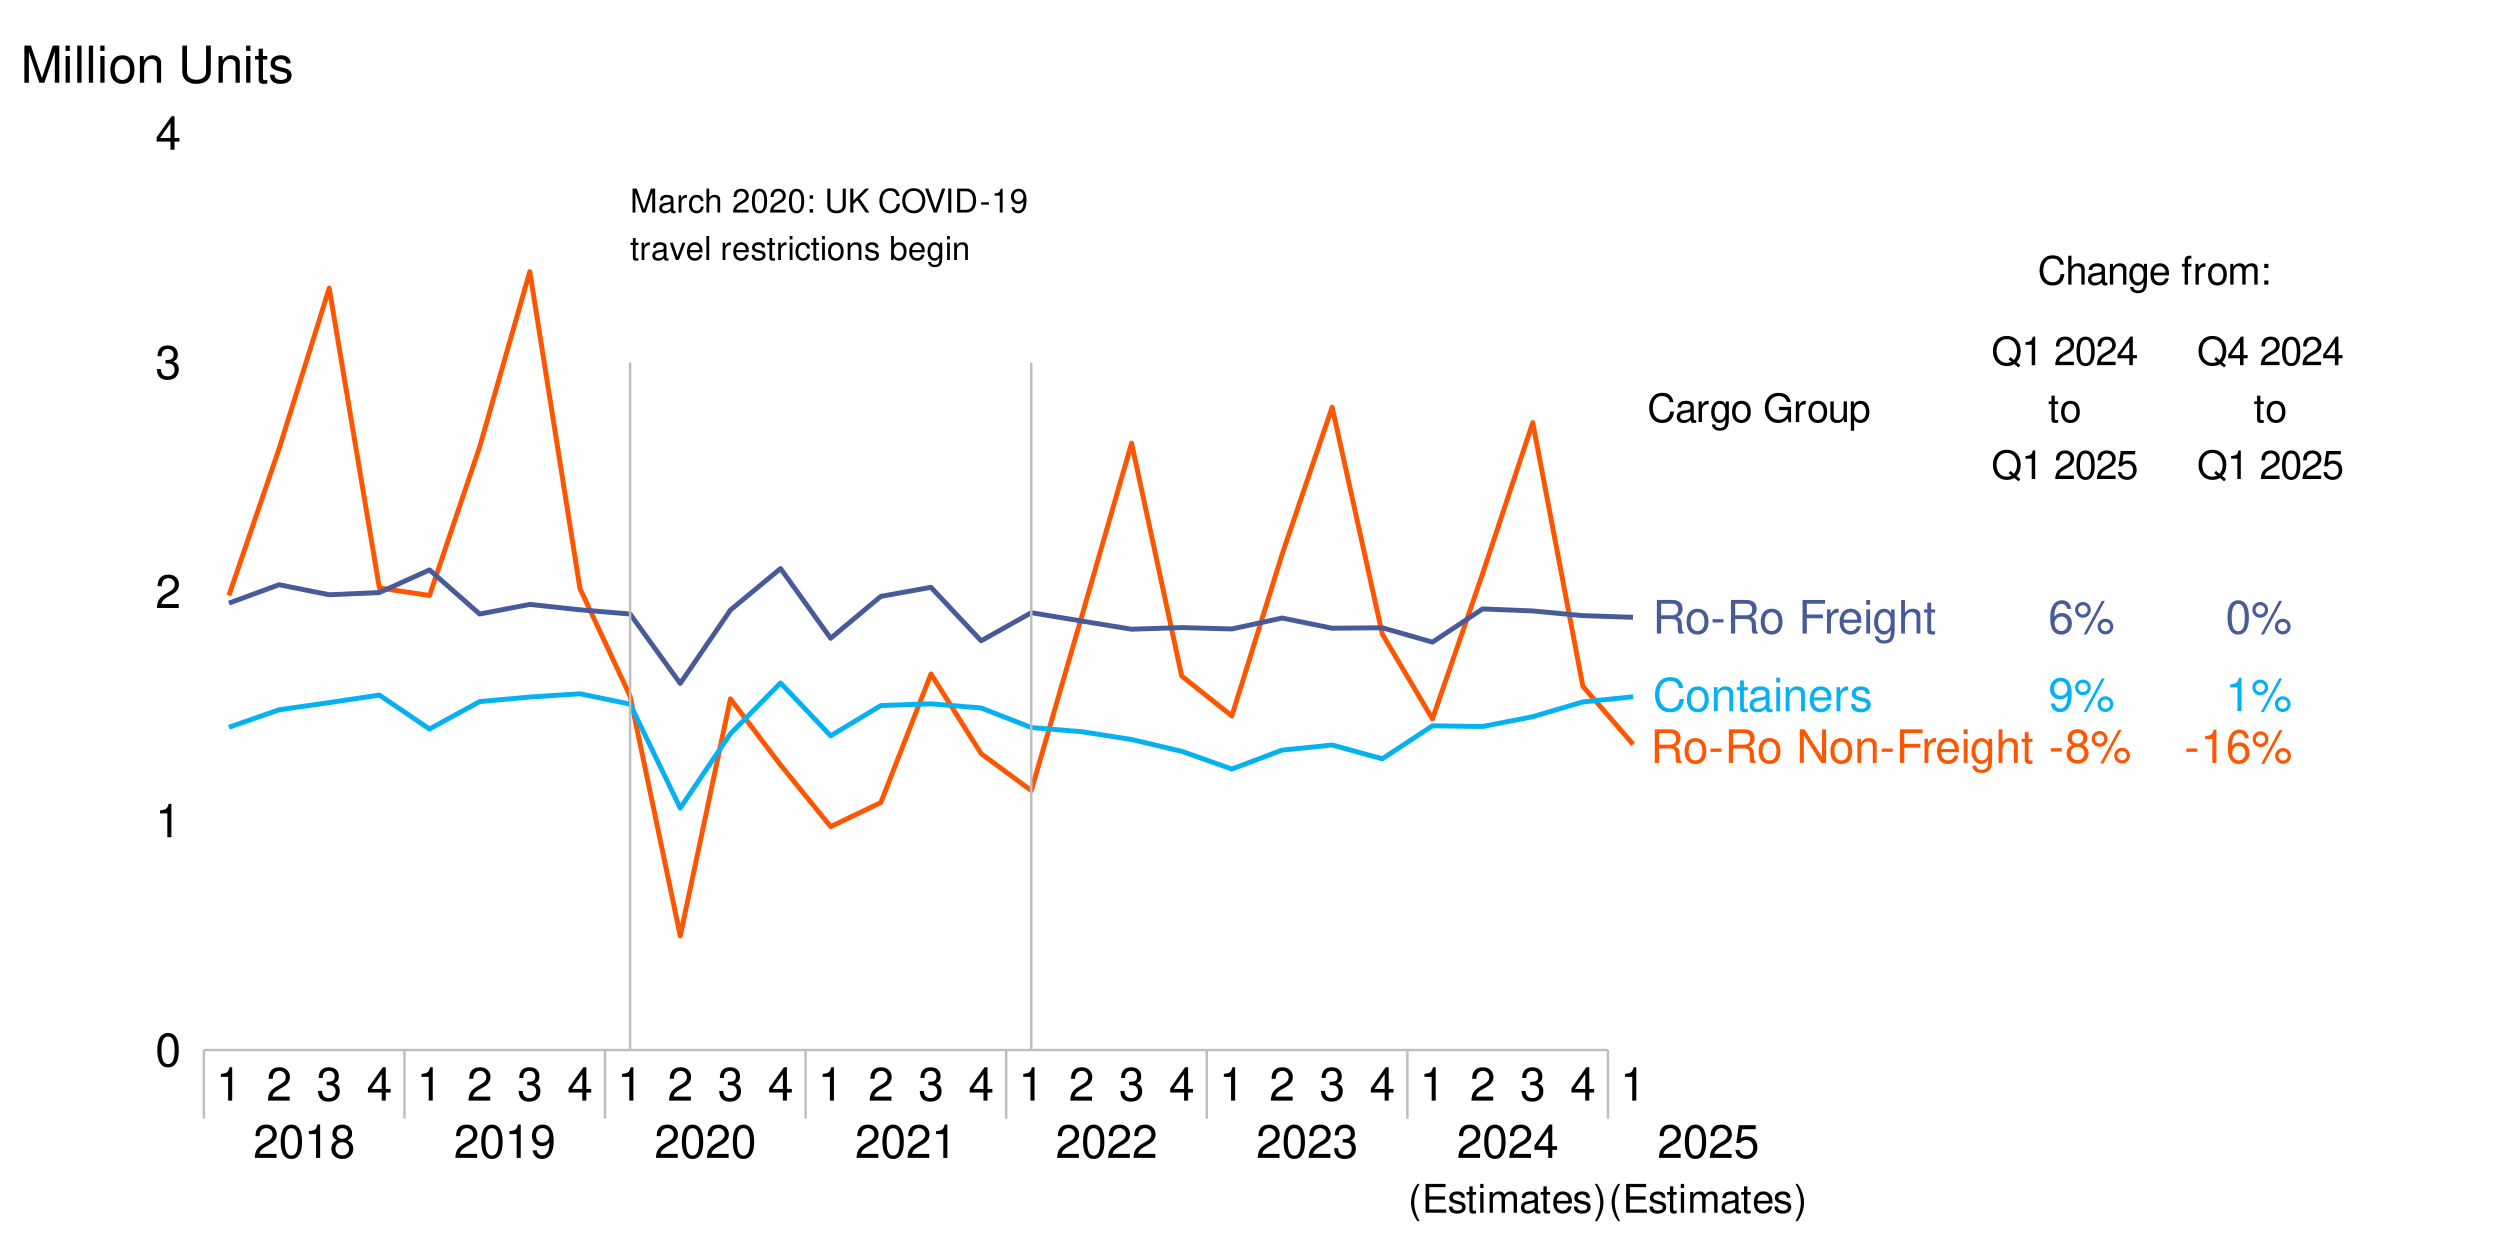<?xml version="1.0" encoding="UTF-8"?>
<svg xmlns="http://www.w3.org/2000/svg" xmlns:xlink="http://www.w3.org/1999/xlink" width="1080pt" height="540pt" viewBox="0 0 1080 540" version="1.1">
<defs>
<g>
<symbol overflow="visible" id="glyph0-0">
<path style="stroke:none;" d=""/>
</symbol>
<symbol overflow="visible" id="glyph0-1">
<path style="stroke:none;" d="M 13.188 -10.016 C 12.609 -13.203 10.781 -14.766 7.594 -14.766 C 5.641 -14.766 4.062 -14.141 2.984 -12.953 C 1.672 -11.516 0.953 -9.438 0.953 -7.094 C 0.953 -4.703 1.688 -2.656 3.047 -1.234 C 4.188 -0.078 5.625 0.453 7.516 0.453 C 11.062 0.453 13.047 -1.453 13.484 -5.297 L 11.578 -5.297 C 11.422 -4.297 11.219 -3.625 10.922 -3.047 C 10.312 -1.859 9.078 -1.172 7.531 -1.172 C 4.641 -1.172 2.812 -3.484 2.812 -7.109 C 2.812 -10.844 4.547 -13.125 7.375 -13.125 C 8.547 -13.125 9.641 -12.797 10.234 -12.219 C 10.781 -11.719 11.078 -11.109 11.297 -10.016 Z M 13.188 -10.016 "/>
</symbol>
<symbol overflow="visible" id="glyph0-2">
<path style="stroke:none;" d="M 5.422 -10.734 C 2.469 -10.734 0.719 -8.641 0.719 -5.141 C 0.719 -1.609 2.469 0.453 5.438 0.453 C 8.391 0.453 10.156 -1.641 10.156 -5.062 C 10.156 -8.688 8.453 -10.734 5.422 -10.734 Z M 5.438 -9.203 C 7.312 -9.203 8.422 -7.672 8.422 -5.078 C 8.422 -2.609 7.266 -1.078 5.438 -1.078 C 3.578 -1.078 2.453 -2.609 2.453 -5.141 C 2.453 -7.672 3.578 -9.203 5.438 -9.203 Z M 5.438 -9.203 "/>
</symbol>
<symbol overflow="visible" id="glyph0-3">
<path style="stroke:none;" d="M 1.391 -10.438 L 1.391 0 L 3.062 0 L 3.062 -5.75 C 3.062 -7.891 4.188 -9.281 5.891 -9.281 C 7.219 -9.281 8.047 -8.484 8.047 -7.234 L 8.047 0 L 9.703 0 L 9.703 -7.891 C 9.703 -9.625 8.406 -10.734 6.391 -10.734 C 4.844 -10.734 3.844 -10.141 2.922 -8.688 L 2.922 -10.438 Z M 1.391 -10.438 "/>
</symbol>
<symbol overflow="visible" id="glyph0-4">
<path style="stroke:none;" d="M 5.062 -10.438 L 3.344 -10.438 L 3.344 -13.312 L 1.688 -13.312 L 1.688 -10.438 L 0.281 -10.438 L 0.281 -9.078 L 1.688 -9.078 L 1.688 -1.188 C 1.688 -0.125 2.406 0.453 3.703 0.453 C 4.141 0.453 4.5 0.422 5.062 0.312 L 5.062 -1.078 C 4.828 -1.016 4.609 -1 4.266 -1 C 3.547 -1 3.344 -1.188 3.344 -1.938 L 3.344 -9.078 L 5.062 -9.078 Z M 5.062 -10.438 "/>
</symbol>
<symbol overflow="visible" id="glyph0-5">
<path style="stroke:none;" d="M 10.656 -0.969 C 10.484 -0.938 10.406 -0.938 10.297 -0.938 C 9.719 -0.938 9.406 -1.234 9.406 -1.75 L 9.406 -7.891 C 9.406 -9.734 8.047 -10.734 5.484 -10.734 C 3.938 -10.734 2.734 -10.297 2.016 -9.516 C 1.531 -8.984 1.328 -8.391 1.297 -7.344 L 2.969 -7.344 C 3.109 -8.625 3.859 -9.203 5.422 -9.203 C 6.938 -9.203 7.75 -8.641 7.75 -7.656 L 7.75 -7.219 C 7.734 -6.5 7.375 -6.234 6.016 -6.062 C 3.672 -5.75 3.312 -5.672 2.672 -5.422 C 1.453 -4.906 0.844 -3.984 0.844 -2.625 C 0.844 -0.734 2.156 0.453 4.266 0.453 C 5.578 0.453 6.641 0 7.812 -1.078 C 7.922 0 8.453 0.453 9.516 0.453 C 9.875 0.453 10.094 0.422 10.656 0.281 Z M 7.75 -3.281 C 7.75 -2.734 7.594 -2.391 7.094 -1.938 C 6.422 -1.312 5.594 -1 4.625 -1 C 3.328 -1 2.562 -1.609 2.562 -2.672 C 2.562 -3.766 3.281 -4.328 5.078 -4.578 C 6.859 -4.828 7.188 -4.906 7.75 -5.156 Z M 7.75 -3.281 "/>
</symbol>
<symbol overflow="visible" id="glyph0-6">
<path style="stroke:none;" d="M 2.984 -10.438 L 1.328 -10.438 L 1.328 0 L 2.984 0 Z M 2.984 -14.516 L 1.312 -14.516 L 1.312 -12.438 L 2.984 -12.438 Z M 2.984 -14.516 "/>
</symbol>
<symbol overflow="visible" id="glyph0-7">
<path style="stroke:none;" d="M 10.219 -4.656 C 10.219 -6.25 10.094 -7.219 9.797 -7.984 C 9.125 -9.703 7.531 -10.734 5.578 -10.734 C 2.672 -10.734 0.797 -8.531 0.797 -5.078 C 0.797 -1.641 2.594 0.453 5.531 0.453 C 7.922 0.453 9.578 -0.891 10 -3.172 L 8.328 -3.172 C 7.875 -1.797 6.938 -1.078 5.594 -1.078 C 4.547 -1.078 3.641 -1.547 3.094 -2.438 C 2.688 -3.031 2.547 -3.625 2.531 -4.656 Z M 2.562 -6.016 C 2.703 -7.953 3.891 -9.203 5.562 -9.203 C 7.25 -9.203 8.422 -7.891 8.422 -6.016 Z M 2.562 -6.016 "/>
</symbol>
<symbol overflow="visible" id="glyph0-8">
<path style="stroke:none;" d="M 1.375 -10.438 L 1.375 0 L 3.047 0 L 3.047 -5.422 C 3.062 -7.922 4.109 -9.047 6.391 -8.984 L 6.391 -10.672 C 6.109 -10.719 5.953 -10.734 5.75 -10.734 C 4.688 -10.734 3.859 -10.094 2.906 -8.547 L 2.906 -10.438 Z M 1.375 -10.438 "/>
</symbol>
<symbol overflow="visible" id="glyph0-9">
<path style="stroke:none;" d="M 8.719 -7.531 C 8.703 -9.578 7.344 -10.734 4.938 -10.734 C 2.516 -10.734 0.938 -9.484 0.938 -7.547 C 0.938 -5.922 1.766 -5.141 4.25 -4.547 L 5.797 -4.156 C 6.953 -3.891 7.406 -3.469 7.406 -2.734 C 7.406 -1.734 6.438 -1.078 4.984 -1.078 C 4.078 -1.078 3.328 -1.328 2.906 -1.766 C 2.656 -2.078 2.531 -2.375 2.438 -3.109 L 0.672 -3.109 C 0.75 -0.703 2.109 0.453 4.844 0.453 C 7.469 0.453 9.141 -0.844 9.141 -2.844 C 9.141 -4.406 8.266 -5.266 6.203 -5.75 L 4.609 -6.141 C 3.25 -6.453 2.672 -6.891 2.672 -7.625 C 2.672 -8.609 3.531 -9.203 4.875 -9.203 C 6.219 -9.203 6.938 -8.625 6.969 -7.531 Z M 8.719 -7.531 "/>
</symbol>
<symbol overflow="visible" id="glyph0-10">
<path style="stroke:none;" d="M 3.703 -6.25 L 8.484 -6.25 C 10.141 -6.25 10.875 -5.453 10.875 -3.672 L 10.859 -2.375 C 10.859 -1.469 11.016 -0.594 11.281 0 L 13.531 0 L 13.531 -0.453 C 12.828 -0.938 12.688 -1.453 12.656 -3.391 C 12.625 -5.781 12.25 -6.5 10.672 -7.172 C 12.312 -7.984 12.969 -8.969 12.969 -10.641 C 12.969 -13.141 11.422 -14.516 8.547 -14.516 L 1.859 -14.516 L 1.859 0 L 3.703 0 Z M 3.703 -7.891 L 3.703 -12.891 L 8.188 -12.891 C 9.219 -12.891 9.828 -12.734 10.281 -12.328 C 10.781 -11.906 11.031 -11.25 11.031 -10.406 C 11.031 -8.672 10.156 -7.891 8.188 -7.891 Z M 3.703 -7.891 "/>
</symbol>
<symbol overflow="visible" id="glyph0-11">
<path style="stroke:none;" d="M 5.656 -6.219 L 0.922 -6.219 L 0.922 -4.781 L 5.656 -4.781 Z M 5.656 -6.219 "/>
</symbol>
<symbol overflow="visible" id="glyph0-12">
<path style="stroke:none;" d=""/>
</symbol>
<symbol overflow="visible" id="glyph0-13">
<path style="stroke:none;" d="M 3.641 -6.609 L 10.578 -6.609 L 10.578 -8.25 L 3.641 -8.25 L 3.641 -12.891 L 11.531 -12.891 L 11.531 -14.516 L 1.797 -14.516 L 1.797 0 L 3.641 0 Z M 3.641 -6.609 "/>
</symbol>
<symbol overflow="visible" id="glyph0-14">
<path style="stroke:none;" d="M 8.047 -10.438 L 8.047 -8.922 C 7.219 -10.188 6.297 -10.734 4.984 -10.734 C 2.453 -10.734 0.703 -8.391 0.703 -5.047 C 0.703 -3.281 1.109 -2.016 2.016 -0.953 C 2.781 -0.047 3.781 0.453 4.859 0.453 C 6.109 0.453 7.016 -0.094 7.891 -1.422 L 7.891 -0.875 C 7.891 1.906 7.109 2.953 5.047 2.953 C 3.625 2.953 2.891 2.391 2.734 1.188 L 1.031 1.188 C 1.188 3.125 2.734 4.344 5 4.344 C 6.531 4.344 7.812 3.844 8.484 3.016 C 9.281 2.031 9.578 0.734 9.578 -1.719 L 9.578 -10.438 Z M 5.141 -9.203 C 6.891 -9.203 7.891 -7.734 7.891 -5.078 C 7.891 -2.547 6.875 -1.078 5.141 -1.078 C 3.422 -1.078 2.438 -2.562 2.438 -5.141 C 2.438 -7.688 3.422 -9.203 5.141 -9.203 Z M 5.141 -9.203 "/>
</symbol>
<symbol overflow="visible" id="glyph0-15">
<path style="stroke:none;" d="M 1.391 -14.516 L 1.391 0 L 3.047 0 L 3.047 -5.75 C 3.047 -7.891 4.156 -9.281 5.875 -9.281 C 6.438 -9.281 6.953 -9.125 7.344 -8.828 C 7.828 -8.469 8.031 -7.969 8.031 -7.234 L 8.031 0 L 9.688 0 L 9.688 -7.891 C 9.688 -9.641 8.422 -10.734 6.391 -10.734 C 4.922 -10.734 4.031 -10.281 3.047 -9 L 3.047 -14.516 Z M 1.391 -14.516 "/>
</symbol>
<symbol overflow="visible" id="glyph0-16">
<path style="stroke:none;" d="M 12.875 -14.516 L 11.109 -14.516 L 11.109 -2.656 L 3.531 -14.516 L 1.516 -14.516 L 1.516 0 L 3.266 0 L 3.266 -11.781 L 10.781 0 L 12.875 0 Z M 12.875 -14.516 "/>
</symbol>
<symbol overflow="visible" id="glyph0-17">
<path style="stroke:none;" d="M 1.062 -3.281 C 1.391 -0.938 2.906 0.453 5.062 0.453 C 6.641 0.453 8.031 -0.297 8.859 -1.594 C 9.734 -3.016 10.141 -4.766 10.141 -7.375 C 10.141 -9.797 9.781 -11.328 8.938 -12.609 C 8.172 -13.781 6.938 -14.406 5.375 -14.406 C 2.688 -14.406 0.75 -12.391 0.75 -9.609 C 0.75 -6.953 2.547 -5.078 5.094 -5.078 C 6.438 -5.078 7.438 -5.562 8.328 -6.656 C 8.312 -3.062 7.188 -1.094 5.172 -1.094 C 3.938 -1.094 3.094 -1.891 2.812 -3.281 Z M 5.359 -12.875 C 7 -12.875 8.234 -11.5 8.234 -9.641 C 8.234 -7.875 7.031 -6.641 5.297 -6.641 C 3.609 -6.641 2.547 -7.828 2.547 -9.734 C 2.547 -11.547 3.719 -12.875 5.359 -12.875 Z M 5.359 -12.875 "/>
</symbol>
<symbol overflow="visible" id="glyph0-18">
<path style="stroke:none;" d="M 3.969 -13.641 C 2.094 -13.641 0.578 -12.109 0.578 -10.234 C 0.578 -8.359 2.094 -6.828 3.984 -6.828 C 5.844 -6.828 7.375 -8.359 7.375 -10.203 C 7.375 -12.125 5.875 -13.641 3.969 -13.641 Z M 3.969 -12.25 C 5.094 -12.25 6 -11.359 6 -10.219 C 6 -9.125 5.078 -8.234 3.984 -8.234 C 2.875 -8.234 1.953 -9.125 1.953 -10.234 C 1.953 -11.359 2.844 -12.25 3.969 -12.25 Z M 12.125 -14.125 L 4.266 0.391 L 5.578 0.391 L 13.453 -14.125 Z M 13.703 -6.422 C 11.828 -6.422 10.312 -4.906 10.312 -3.031 C 10.312 -1.141 11.828 0.375 13.719 0.375 C 15.578 0.375 17.109 -1.141 17.109 -2.984 C 17.109 -4.906 15.625 -6.422 13.703 -6.422 Z M 13.703 -5.016 C 14.844 -5.016 15.734 -4.125 15.734 -2.984 C 15.734 -1.906 14.828 -1.016 13.719 -1.016 C 12.594 -1.016 11.688 -1.906 11.688 -3.031 C 11.688 -4.125 12.594 -5.016 13.703 -5.016 Z M 13.703 -5.016 "/>
</symbol>
<symbol overflow="visible" id="glyph0-19">
<path style="stroke:none;" d="M 9.922 -10.656 C 9.578 -13.016 8.062 -14.406 5.922 -14.406 C 4.359 -14.406 2.969 -13.641 2.125 -12.344 C 1.234 -10.938 0.859 -9.188 0.859 -6.578 C 0.859 -4.141 1.188 -2.609 2.047 -1.328 C 2.812 -0.156 4.047 0.453 5.594 0.453 C 8.281 0.453 10.219 -1.547 10.219 -4.359 C 10.219 -7.016 8.422 -8.891 5.891 -8.891 C 4.5 -8.891 3.406 -8.359 2.656 -7.312 C 2.672 -10.875 3.781 -12.844 5.797 -12.844 C 7.031 -12.844 7.891 -12.047 8.172 -10.656 Z M 5.672 -7.328 C 7.375 -7.328 8.422 -6.141 8.422 -4.219 C 8.422 -2.406 7.234 -1.094 5.625 -1.094 C 3.984 -1.094 2.75 -2.469 2.75 -4.297 C 2.75 -6.094 3.938 -7.328 5.672 -7.328 Z M 5.672 -7.328 "/>
</symbol>
<symbol overflow="visible" id="glyph0-20">
<path style="stroke:none;" d="M 7.797 -7.594 C 9.266 -8.484 9.719 -9.203 9.719 -10.562 C 9.719 -12.828 7.984 -14.406 5.484 -14.406 C 2.984 -14.406 1.234 -12.828 1.234 -10.578 C 1.234 -9.203 1.688 -8.5 3.141 -7.594 C 1.531 -6.766 0.734 -5.594 0.734 -4 C 0.734 -1.375 2.672 0.453 5.484 0.453 C 8.266 0.453 10.219 -1.375 10.219 -4 C 10.219 -5.594 9.422 -6.766 7.797 -7.594 Z M 5.484 -12.844 C 6.969 -12.844 7.922 -11.953 7.922 -10.516 C 7.922 -9.156 6.953 -8.266 5.484 -8.266 C 3.984 -8.266 3.031 -9.156 3.031 -10.562 C 3.031 -11.953 3.984 -12.844 5.484 -12.844 Z M 5.484 -6.797 C 7.234 -6.797 8.422 -5.641 8.422 -3.969 C 8.422 -2.234 7.25 -1.094 5.438 -1.094 C 3.719 -1.094 2.531 -2.266 2.531 -3.938 C 2.531 -5.656 3.703 -6.797 5.484 -6.797 Z M 5.484 -6.797 "/>
</symbol>
<symbol overflow="visible" id="glyph0-21">
<path style="stroke:none;" d="M 5.156 -10.266 L 5.156 0 L 6.906 0 L 6.906 -14.406 L 5.75 -14.406 C 5.141 -12.188 4.734 -11.891 2.031 -11.531 L 2.031 -10.266 Z M 5.156 -10.266 "/>
</symbol>
<symbol overflow="visible" id="glyph0-22">
<path style="stroke:none;" d="M 5.484 -14.406 C 4.156 -14.406 2.969 -13.812 2.234 -12.828 C 1.312 -11.547 0.859 -9.641 0.859 -6.969 C 0.859 -2.109 2.453 0.453 5.484 0.453 C 8.469 0.453 10.094 -2.109 10.094 -6.859 C 10.094 -9.641 9.656 -11.516 8.719 -12.828 C 7.984 -13.828 6.812 -14.406 5.484 -14.406 Z M 5.484 -12.844 C 7.375 -12.844 8.312 -10.922 8.312 -7.016 C 8.312 -2.906 7.391 -1 5.438 -1 C 3.578 -1 2.656 -2.984 2.656 -6.953 C 2.656 -10.922 3.578 -12.844 5.484 -12.844 Z M 5.484 -12.844 "/>
</symbol>
<symbol overflow="visible" id="glyph0-23">
<path style="stroke:none;" d="M 10.078 -1.734 L 2.656 -1.734 C 2.828 -2.922 3.469 -3.688 5.203 -4.734 L 7.188 -5.859 C 9.156 -6.953 10.188 -8.422 10.188 -10.203 C 10.188 -11.391 9.703 -12.516 8.859 -13.281 C 8.031 -14.047 7 -14.406 5.656 -14.406 C 3.859 -14.406 2.531 -13.766 1.75 -12.531 C 1.25 -11.781 1.031 -10.875 1 -9.422 L 2.75 -9.422 C 2.812 -10.406 2.922 -10.984 3.172 -11.453 C 3.625 -12.328 4.547 -12.875 5.594 -12.875 C 7.188 -12.875 8.391 -11.719 8.391 -10.156 C 8.391 -9 7.734 -8.016 6.469 -7.297 L 4.641 -6.219 C 1.688 -4.516 0.844 -3.172 0.672 -0.016 L 10.078 -0.016 Z M 10.078 -1.734 "/>
</symbol>
<symbol overflow="visible" id="glyph0-24">
<path style="stroke:none;" d="M 4.406 -6.641 L 5.359 -6.641 C 7.266 -6.641 8.281 -5.734 8.281 -4 C 8.281 -2.188 7.188 -1.094 5.375 -1.094 C 3.453 -1.094 2.516 -2.078 2.391 -4.188 L 0.641 -4.188 C 0.719 -3.031 0.922 -2.266 1.25 -1.641 C 1.984 -0.234 3.359 0.453 5.297 0.453 C 8.203 0.453 10.078 -1.297 10.078 -4.031 C 10.078 -5.859 9.391 -6.859 7.688 -7.453 C 9 -7.984 9.656 -8.984 9.656 -10.438 C 9.656 -12.906 8.047 -14.406 5.359 -14.406 C 2.516 -14.406 1 -12.812 0.938 -9.766 L 2.688 -9.766 C 2.703 -10.641 2.781 -11.141 3.016 -11.578 C 3.406 -12.391 4.281 -12.875 5.375 -12.875 C 6.938 -12.875 7.875 -11.938 7.875 -10.375 C 7.875 -9.359 7.516 -8.75 6.734 -8.406 C 6.25 -8.203 5.625 -8.125 4.406 -8.109 Z M 4.406 -6.641 "/>
</symbol>
<symbol overflow="visible" id="glyph0-25">
<path style="stroke:none;" d="M 6.516 -3.484 L 6.516 0 L 8.266 0 L 8.266 -3.484 L 10.359 -3.484 L 10.359 -5.062 L 8.266 -5.062 L 8.266 -14.406 L 6.969 -14.406 L 0.562 -5.344 L 0.562 -3.484 Z M 6.516 -5.062 L 2.094 -5.062 L 6.516 -11.422 Z M 6.516 -5.062 "/>
</symbol>
<symbol overflow="visible" id="glyph0-26">
<path style="stroke:none;" d="M 9.484 -14.125 L 2.188 -14.125 L 1.141 -6.438 L 2.75 -6.438 C 3.562 -7.406 4.25 -7.75 5.359 -7.75 C 7.25 -7.75 8.422 -6.453 8.422 -4.359 C 8.422 -2.328 7.25 -1.094 5.344 -1.094 C 3.812 -1.094 2.875 -1.875 2.453 -3.469 L 0.703 -3.469 C 0.938 -2.312 1.141 -1.75 1.547 -1.234 C 2.344 -0.156 3.781 0.453 5.375 0.453 C 8.234 0.453 10.219 -1.609 10.219 -4.609 C 10.219 -7.391 8.359 -9.297 5.656 -9.297 C 4.656 -9.297 3.859 -9.047 3.047 -8.453 L 3.609 -12.391 L 9.484 -12.391 Z M 9.484 -14.125 "/>
</symbol>
<symbol overflow="visible" id="glyph1-0">
<path style="stroke:none;" d=""/>
</symbol>
<symbol overflow="visible" id="glyph1-1">
<path style="stroke:none;" d="M 11.312 -8.594 C 10.812 -11.328 9.234 -12.656 6.5 -12.656 C 4.828 -12.656 3.484 -12.125 2.562 -11.094 C 1.438 -9.875 0.812 -8.094 0.812 -6.078 C 0.812 -4.031 1.453 -2.266 2.609 -1.062 C 3.594 -0.062 4.812 0.391 6.438 0.391 C 9.484 0.391 11.188 -1.25 11.562 -4.547 L 9.922 -4.547 C 9.781 -3.688 9.609 -3.109 9.359 -2.609 C 8.844 -1.594 7.781 -1 6.453 -1 C 3.984 -1 2.406 -2.984 2.406 -6.094 C 2.406 -9.297 3.891 -11.25 6.312 -11.25 C 7.328 -11.25 8.266 -10.969 8.781 -10.469 C 9.234 -10.047 9.5 -9.531 9.688 -8.594 Z M 11.312 -8.594 "/>
</symbol>
<symbol overflow="visible" id="glyph1-2">
<path style="stroke:none;" d="M 9.141 -0.844 C 8.984 -0.797 8.922 -0.797 8.828 -0.797 C 8.328 -0.797 8.062 -1.062 8.062 -1.5 L 8.062 -6.766 C 8.062 -8.344 6.906 -9.203 4.703 -9.203 C 3.375 -9.203 2.344 -8.828 1.719 -8.156 C 1.312 -7.703 1.141 -7.188 1.109 -6.297 L 2.547 -6.297 C 2.672 -7.391 3.312 -7.891 4.641 -7.891 C 5.938 -7.891 6.641 -7.406 6.641 -6.562 L 6.641 -6.188 C 6.625 -5.562 6.312 -5.344 5.156 -5.188 C 3.141 -4.938 2.828 -4.875 2.281 -4.641 C 1.25 -4.203 0.719 -3.422 0.719 -2.25 C 0.719 -0.625 1.844 0.391 3.656 0.391 C 4.781 0.391 5.688 0 6.688 -0.922 C 6.797 0 7.234 0.391 8.156 0.391 C 8.469 0.391 8.656 0.359 9.141 0.234 Z M 6.641 -2.812 C 6.641 -2.344 6.5 -2.047 6.078 -1.656 C 5.5 -1.125 4.797 -0.859 3.969 -0.859 C 2.859 -0.859 2.203 -1.391 2.203 -2.281 C 2.203 -3.234 2.812 -3.703 4.359 -3.922 C 5.875 -4.141 6.172 -4.203 6.641 -4.422 Z M 6.641 -2.812 "/>
</symbol>
<symbol overflow="visible" id="glyph1-3">
<path style="stroke:none;" d="M 1.172 -8.953 L 1.172 0 L 2.609 0 L 2.609 -4.641 C 2.625 -6.797 3.516 -7.75 5.484 -7.703 L 5.484 -9.156 C 5.25 -9.188 5.109 -9.203 4.938 -9.203 C 4.016 -9.203 3.312 -8.656 2.5 -7.328 L 2.5 -8.953 Z M 1.172 -8.953 "/>
</symbol>
<symbol overflow="visible" id="glyph1-4">
<path style="stroke:none;" d="M 6.906 -8.953 L 6.906 -7.656 C 6.188 -8.734 5.391 -9.203 4.266 -9.203 C 2.094 -9.203 0.594 -7.188 0.594 -4.328 C 0.594 -2.812 0.953 -1.719 1.719 -0.812 C 2.391 -0.031 3.25 0.391 4.172 0.391 C 5.25 0.391 6.016 -0.078 6.766 -1.219 L 6.766 -0.75 C 6.766 1.641 6.094 2.531 4.328 2.531 C 3.109 2.531 2.469 2.047 2.344 1.031 L 0.891 1.031 C 1.031 2.688 2.344 3.719 4.281 3.719 C 5.609 3.719 6.688 3.297 7.281 2.578 C 7.953 1.734 8.219 0.625 8.219 -1.469 L 8.219 -8.953 Z M 4.406 -7.891 C 5.906 -7.891 6.766 -6.625 6.766 -4.359 C 6.766 -2.188 5.891 -0.922 4.406 -0.922 C 2.938 -0.922 2.078 -2.203 2.078 -4.406 C 2.078 -6.594 2.938 -7.891 4.406 -7.891 Z M 4.406 -7.891 "/>
</symbol>
<symbol overflow="visible" id="glyph1-5">
<path style="stroke:none;" d="M 4.641 -9.203 C 2.125 -9.203 0.609 -7.406 0.609 -4.406 C 0.609 -1.391 2.125 0.391 4.656 0.391 C 7.188 0.391 8.703 -1.406 8.703 -4.344 C 8.703 -7.453 7.234 -9.203 4.641 -9.203 Z M 4.656 -7.891 C 6.266 -7.891 7.219 -6.578 7.219 -4.359 C 7.219 -2.234 6.234 -0.922 4.656 -0.922 C 3.078 -0.922 2.094 -2.234 2.094 -4.406 C 2.094 -6.578 3.078 -7.891 4.656 -7.891 Z M 4.656 -7.891 "/>
</symbol>
<symbol overflow="visible" id="glyph1-6">
<path style="stroke:none;" d=""/>
</symbol>
<symbol overflow="visible" id="glyph1-7">
<path style="stroke:none;" d="M 12.109 -6.578 L 6.922 -6.578 L 6.922 -5.172 L 10.703 -5.172 L 10.703 -4.828 C 10.703 -2.609 9.062 -1 6.797 -1 C 5.531 -1 4.391 -1.469 3.656 -2.266 C 2.828 -3.156 2.344 -4.641 2.344 -6.188 C 2.344 -9.234 4.078 -11.25 6.719 -11.25 C 8.609 -11.25 9.969 -10.281 10.312 -8.672 L 11.938 -8.672 C 11.5 -11.203 9.578 -12.656 6.734 -12.656 C 5.203 -12.656 3.984 -12.266 3 -11.453 C 1.547 -10.266 0.75 -8.328 0.75 -6.094 C 0.75 -2.266 3.094 0.391 6.453 0.391 C 8.141 0.391 9.484 -0.234 10.703 -1.594 L 11.094 0.062 L 12.109 0.062 Z M 12.109 -6.578 "/>
</symbol>
<symbol overflow="visible" id="glyph1-8">
<path style="stroke:none;" d="M 8.234 0 L 8.234 -8.953 L 6.812 -8.953 L 6.812 -3.875 C 6.812 -2.047 5.859 -0.859 4.375 -0.859 C 3.25 -0.859 2.531 -1.531 2.531 -2.609 L 2.531 -8.953 L 1.109 -8.953 L 1.109 -2.047 C 1.109 -0.562 2.219 0.391 3.969 0.391 C 5.281 0.391 6.109 -0.062 6.953 -1.25 L 6.953 0 Z M 8.234 0 "/>
</symbol>
<symbol overflow="visible" id="glyph1-9">
<path style="stroke:none;" d="M 0.922 3.719 L 2.359 3.719 L 2.359 -0.938 C 3.109 -0.016 3.938 0.391 5.109 0.391 C 7.422 0.391 8.938 -1.469 8.938 -4.328 C 8.938 -7.328 7.469 -9.203 5.094 -9.203 C 3.875 -9.203 2.906 -8.656 2.234 -7.594 L 2.234 -8.953 L 0.922 -8.953 Z M 4.844 -7.875 C 6.422 -7.875 7.453 -6.484 7.453 -4.359 C 7.453 -2.328 6.406 -0.938 4.844 -0.938 C 3.328 -0.938 2.359 -2.312 2.359 -4.406 C 2.359 -6.5 3.328 -7.875 4.844 -7.875 Z M 4.844 -7.875 "/>
</symbol>
<symbol overflow="visible" id="glyph1-10">
<path style="stroke:none;" d="M 1.203 -12.453 L 1.203 0 L 2.609 0 L 2.609 -4.938 C 2.609 -6.766 3.562 -7.953 5.031 -7.953 C 5.516 -7.953 5.953 -7.828 6.297 -7.562 C 6.719 -7.266 6.875 -6.828 6.875 -6.203 L 6.875 0 L 8.297 0 L 8.297 -6.766 C 8.297 -8.266 7.219 -9.203 5.484 -9.203 C 4.219 -9.203 3.453 -8.812 2.609 -7.719 L 2.609 -12.453 Z M 1.203 -12.453 "/>
</symbol>
<symbol overflow="visible" id="glyph1-11">
<path style="stroke:none;" d="M 1.203 -8.953 L 1.203 0 L 2.625 0 L 2.625 -4.938 C 2.625 -6.766 3.594 -7.953 5.062 -7.953 C 6.188 -7.953 6.906 -7.281 6.906 -6.203 L 6.906 0 L 8.312 0 L 8.312 -6.766 C 8.312 -8.25 7.203 -9.203 5.484 -9.203 C 4.156 -9.203 3.297 -8.688 2.516 -7.453 L 2.516 -8.953 Z M 1.203 -8.953 "/>
</symbol>
<symbol overflow="visible" id="glyph1-12">
<path style="stroke:none;" d="M 8.766 -4 C 8.766 -5.359 8.656 -6.188 8.406 -6.844 C 7.828 -8.312 6.453 -9.203 4.781 -9.203 C 2.281 -9.203 0.688 -7.312 0.688 -4.359 C 0.688 -1.406 2.219 0.391 4.75 0.391 C 6.797 0.391 8.219 -0.766 8.578 -2.719 L 7.141 -2.719 C 6.75 -1.531 5.938 -0.922 4.797 -0.922 C 3.891 -0.922 3.125 -1.328 2.641 -2.078 C 2.312 -2.594 2.188 -3.109 2.172 -4 Z M 2.203 -5.156 C 2.328 -6.812 3.328 -7.891 4.766 -7.891 C 6.219 -7.891 7.219 -6.766 7.219 -5.156 Z M 2.203 -5.156 "/>
</symbol>
<symbol overflow="visible" id="glyph1-13">
<path style="stroke:none;" d="M 4.406 -8.953 L 2.922 -8.953 L 2.922 -10.344 C 2.922 -10.953 3.25 -11.25 3.906 -11.25 C 4.031 -11.25 4.078 -11.25 4.406 -11.234 L 4.406 -12.422 C 4.078 -12.484 3.891 -12.5 3.609 -12.5 C 2.281 -12.5 1.5 -11.75 1.5 -10.469 L 1.5 -8.953 L 0.312 -8.953 L 0.312 -7.781 L 1.5 -7.781 L 1.5 0 L 2.922 0 L 2.922 -7.781 L 4.406 -7.781 Z M 4.406 -8.953 "/>
</symbol>
<symbol overflow="visible" id="glyph1-14">
<path style="stroke:none;" d="M 1.203 -8.953 L 1.203 0 L 2.625 0 L 2.625 -5.625 C 2.625 -6.922 3.562 -7.953 4.734 -7.953 C 5.797 -7.953 6.391 -7.312 6.391 -6.172 L 6.391 0 L 7.828 0 L 7.828 -5.625 C 7.828 -6.922 8.766 -7.953 9.922 -7.953 C 10.969 -7.953 11.578 -7.297 11.578 -6.172 L 11.578 0 L 13.016 0 L 13.016 -6.719 C 13.016 -8.312 12.094 -9.203 10.422 -9.203 C 9.219 -9.203 8.5 -8.844 7.672 -7.844 C 7.141 -8.797 6.422 -9.203 5.266 -9.203 C 4.062 -9.203 3.266 -8.766 2.516 -7.688 L 2.516 -8.953 Z M 1.203 -8.953 "/>
</symbol>
<symbol overflow="visible" id="glyph1-15">
<path style="stroke:none;" d="M 3.656 -1.781 L 1.875 -1.781 L 1.875 0 L 3.656 0 Z M 3.656 -8.953 L 1.875 -8.953 L 1.875 -7.172 L 3.656 -7.172 Z M 3.656 -8.953 "/>
</symbol>
<symbol overflow="visible" id="glyph1-16">
<path style="stroke:none;" d="M 12.516 0.016 L 10.906 -1.297 C 12.094 -2.594 12.672 -4.188 12.672 -6.172 C 12.672 -10.047 10.25 -12.656 6.656 -12.656 C 3.062 -12.656 0.656 -10.047 0.656 -6.125 C 0.656 -2.234 3.062 0.391 6.656 0.391 C 7.906 0.391 8.922 0.125 9.922 -0.484 L 11.719 1 Z M 8.219 -3.5 L 7.422 -2.547 L 8.688 -1.484 C 7.953 -1.125 7.391 -1 6.641 -1 C 4 -1 2.234 -3.062 2.234 -6.125 C 2.234 -9.203 4 -11.25 6.656 -11.25 C 9.312 -11.25 11.078 -9.203 11.078 -6.141 C 11.078 -4.531 10.656 -3.297 9.734 -2.25 Z M 8.219 -3.5 "/>
</symbol>
<symbol overflow="visible" id="glyph1-17">
<path style="stroke:none;" d="M 4.422 -8.797 L 4.422 0 L 5.922 0 L 5.922 -12.344 L 4.938 -12.344 C 4.406 -10.453 4.062 -10.203 1.734 -9.891 L 1.734 -8.797 Z M 4.422 -8.797 "/>
</symbol>
<symbol overflow="visible" id="glyph1-18">
<path style="stroke:none;" d="M 8.641 -1.484 L 2.266 -1.484 C 2.422 -2.516 2.969 -3.156 4.453 -4.062 L 6.172 -5.016 C 7.859 -5.953 8.734 -7.219 8.734 -8.75 C 8.734 -9.766 8.312 -10.719 7.594 -11.391 C 6.875 -12.047 6 -12.344 4.844 -12.344 C 3.312 -12.344 2.172 -11.797 1.5 -10.734 C 1.078 -10.094 0.891 -9.328 0.859 -8.078 L 2.359 -8.078 C 2.406 -8.922 2.516 -9.406 2.719 -9.812 C 3.109 -10.578 3.891 -11.031 4.797 -11.031 C 6.172 -11.031 7.188 -10.047 7.188 -8.703 C 7.188 -7.719 6.625 -6.859 5.547 -6.25 L 3.984 -5.328 C 1.453 -3.875 0.719 -2.719 0.578 -0.016 L 8.641 -0.016 Z M 8.641 -1.484 "/>
</symbol>
<symbol overflow="visible" id="glyph1-19">
<path style="stroke:none;" d="M 4.703 -12.344 C 3.562 -12.344 2.547 -11.828 1.906 -11 C 1.125 -9.906 0.734 -8.266 0.734 -5.984 C 0.734 -1.812 2.094 0.391 4.703 0.391 C 7.266 0.391 8.656 -1.812 8.656 -5.875 C 8.656 -8.266 8.281 -9.875 7.484 -11 C 6.844 -11.859 5.844 -12.344 4.703 -12.344 Z M 4.703 -11.016 C 6.312 -11.016 7.125 -9.359 7.125 -6.016 C 7.125 -2.5 6.344 -0.859 4.656 -0.859 C 3.078 -0.859 2.266 -2.562 2.266 -5.953 C 2.266 -9.359 3.078 -11.016 4.703 -11.016 Z M 4.703 -11.016 "/>
</symbol>
<symbol overflow="visible" id="glyph1-20">
<path style="stroke:none;" d="M 5.578 -2.984 L 5.578 0 L 7.094 0 L 7.094 -2.984 L 8.875 -2.984 L 8.875 -4.344 L 7.094 -4.344 L 7.094 -12.344 L 5.984 -12.344 L 0.484 -4.578 L 0.484 -2.984 Z M 5.578 -4.344 L 1.797 -4.344 L 5.578 -9.781 Z M 5.578 -4.344 "/>
</symbol>
<symbol overflow="visible" id="glyph1-21">
<path style="stroke:none;" d="M 4.344 -8.953 L 2.875 -8.953 L 2.875 -11.406 L 1.453 -11.406 L 1.453 -8.953 L 0.234 -8.953 L 0.234 -7.781 L 1.453 -7.781 L 1.453 -1.031 C 1.453 -0.109 2.062 0.391 3.172 0.391 C 3.547 0.391 3.859 0.359 4.344 0.266 L 4.344 -0.922 C 4.141 -0.875 3.938 -0.859 3.656 -0.859 C 3.047 -0.859 2.875 -1.031 2.875 -1.656 L 2.875 -7.781 L 4.344 -7.781 Z M 4.344 -8.953 "/>
</symbol>
<symbol overflow="visible" id="glyph1-22">
<path style="stroke:none;" d="M 8.125 -12.109 L 1.875 -12.109 L 0.969 -5.516 L 2.359 -5.516 C 3.062 -6.359 3.641 -6.641 4.594 -6.641 C 6.219 -6.641 7.219 -5.531 7.219 -3.734 C 7.219 -2 6.219 -0.938 4.578 -0.938 C 3.266 -0.938 2.453 -1.609 2.094 -2.969 L 0.594 -2.969 C 0.797 -1.984 0.969 -1.5 1.328 -1.062 C 2.016 -0.141 3.25 0.391 4.609 0.391 C 7.047 0.391 8.766 -1.391 8.766 -3.938 C 8.766 -6.344 7.172 -7.969 4.844 -7.969 C 4 -7.969 3.312 -7.75 2.609 -7.234 L 3.094 -10.625 L 8.125 -10.625 Z M 8.125 -12.109 "/>
</symbol>
<symbol overflow="visible" id="glyph1-23">
<path style="stroke:none;" d="M 4.031 -12.453 C 2.328 -10.219 1.25 -7.109 1.25 -4.422 C 1.25 -1.719 2.328 1.391 4.031 3.625 L 4.969 3.625 C 3.469 1.172 2.625 -1.688 2.625 -4.422 C 2.625 -7.141 3.469 -10.031 4.969 -12.453 Z M 4.031 -12.453 "/>
</symbol>
<symbol overflow="visible" id="glyph1-24">
<path style="stroke:none;" d="M 3.125 -5.672 L 9.906 -5.672 L 9.906 -7.078 L 3.125 -7.078 L 3.125 -11.047 L 10.156 -11.047 L 10.156 -12.453 L 1.531 -12.453 L 1.531 0 L 10.469 0 L 10.469 -1.406 L 3.125 -1.406 Z M 3.125 -5.672 "/>
</symbol>
<symbol overflow="visible" id="glyph1-25">
<path style="stroke:none;" d="M 7.484 -6.453 C 7.469 -8.219 6.297 -9.203 4.234 -9.203 C 2.156 -9.203 0.797 -8.125 0.797 -6.469 C 0.797 -5.078 1.516 -4.406 3.641 -3.891 L 4.969 -3.562 C 5.953 -3.328 6.359 -2.969 6.359 -2.344 C 6.359 -1.484 5.516 -0.922 4.266 -0.922 C 3.5 -0.922 2.859 -1.141 2.5 -1.516 C 2.266 -1.781 2.172 -2.031 2.078 -2.672 L 0.578 -2.672 C 0.656 -0.594 1.812 0.391 4.156 0.391 C 6.406 0.391 7.844 -0.719 7.844 -2.438 C 7.844 -3.781 7.094 -4.516 5.312 -4.938 L 3.938 -5.266 C 2.781 -5.531 2.281 -5.906 2.281 -6.547 C 2.281 -7.375 3.016 -7.891 4.188 -7.891 C 5.328 -7.891 5.938 -7.391 5.984 -6.453 Z M 7.484 -6.453 "/>
</symbol>
<symbol overflow="visible" id="glyph1-26">
<path style="stroke:none;" d="M 2.562 -8.953 L 1.141 -8.953 L 1.141 0 L 2.562 0 Z M 2.562 -12.453 L 1.125 -12.453 L 1.125 -10.656 L 2.562 -10.656 Z M 2.562 -12.453 "/>
</symbol>
<symbol overflow="visible" id="glyph1-27">
<path style="stroke:none;" d="M 1.594 3.625 C 3.297 1.391 4.375 -1.719 4.375 -4.406 C 4.375 -7.109 3.297 -10.219 1.594 -12.453 L 0.656 -12.453 C 2.156 -10 2.984 -7.141 2.984 -4.406 C 2.984 -1.688 2.156 1.203 0.656 3.625 Z M 1.594 3.625 "/>
</symbol>
<symbol overflow="visible" id="glyph2-0">
<path style="stroke:none;" d=""/>
</symbol>
<symbol overflow="visible" id="glyph2-1">
<path style="stroke:none;" d="M 6.656 0 L 9.562 -8.688 L 9.562 0 L 10.828 0 L 10.828 -10.359 L 8.984 -10.359 L 5.969 -1.344 L 2.906 -10.359 L 1.062 -10.359 L 1.062 0 L 2.312 0 L 2.312 -8.688 L 5.266 0 Z M 6.656 0 "/>
</symbol>
<symbol overflow="visible" id="glyph2-2">
<path style="stroke:none;" d="M 7.609 -0.703 C 7.484 -0.672 7.422 -0.672 7.344 -0.672 C 6.938 -0.672 6.719 -0.875 6.719 -1.25 L 6.719 -5.625 C 6.719 -6.953 5.75 -7.656 3.906 -7.656 C 2.812 -7.656 1.953 -7.344 1.438 -6.797 C 1.094 -6.406 0.953 -5.984 0.922 -5.25 L 2.125 -5.25 C 2.219 -6.156 2.766 -6.562 3.875 -6.562 C 4.953 -6.562 5.531 -6.172 5.531 -5.453 L 5.531 -5.141 C 5.516 -4.641 5.266 -4.453 4.297 -4.328 C 2.609 -4.109 2.359 -4.047 1.906 -3.875 C 1.031 -3.5 0.594 -2.844 0.594 -1.875 C 0.594 -0.531 1.531 0.328 3.047 0.328 C 3.984 0.328 4.734 0 5.578 -0.766 C 5.656 0 6.031 0.328 6.797 0.328 C 7.047 0.328 7.203 0.297 7.609 0.203 Z M 5.531 -2.344 C 5.531 -1.953 5.422 -1.703 5.062 -1.375 C 4.578 -0.938 4 -0.719 3.297 -0.719 C 2.375 -0.719 1.828 -1.156 1.828 -1.906 C 1.828 -2.688 2.344 -3.078 3.625 -3.266 C 4.891 -3.438 5.141 -3.5 5.531 -3.688 Z M 5.531 -2.344 "/>
</symbol>
<symbol overflow="visible" id="glyph2-3">
<path style="stroke:none;" d="M 0.984 -7.453 L 0.984 0 L 2.172 0 L 2.172 -3.875 C 2.188 -5.656 2.922 -6.453 4.562 -6.406 L 4.562 -7.625 C 4.359 -7.656 4.25 -7.656 4.109 -7.656 C 3.344 -7.656 2.766 -7.203 2.078 -6.094 L 2.078 -7.453 Z M 0.984 -7.453 "/>
</symbol>
<symbol overflow="visible" id="glyph2-4">
<path style="stroke:none;" d="M 6.703 -4.953 C 6.641 -5.672 6.484 -6.141 6.203 -6.562 C 5.688 -7.25 4.797 -7.656 3.75 -7.656 C 1.734 -7.656 0.438 -6.078 0.438 -3.594 C 0.438 -1.188 1.719 0.328 3.734 0.328 C 5.516 0.328 6.641 -0.734 6.781 -2.562 L 5.594 -2.562 C 5.391 -1.359 4.781 -0.766 3.766 -0.766 C 2.453 -0.766 1.672 -1.828 1.672 -3.594 C 1.672 -5.453 2.453 -6.562 3.734 -6.562 C 4.734 -6.562 5.359 -5.984 5.5 -4.953 Z M 6.703 -4.953 "/>
</symbol>
<symbol overflow="visible" id="glyph2-5">
<path style="stroke:none;" d="M 1 -10.359 L 1 0 L 2.172 0 L 2.172 -4.109 C 2.172 -5.625 2.969 -6.625 4.188 -6.625 C 4.594 -6.625 4.969 -6.516 5.25 -6.297 C 5.594 -6.047 5.734 -5.688 5.734 -5.156 L 5.734 0 L 6.906 0 L 6.906 -5.625 C 6.906 -6.875 6.016 -7.656 4.562 -7.656 C 3.516 -7.656 2.875 -7.344 2.172 -6.422 L 2.172 -10.359 Z M 1 -10.359 "/>
</symbol>
<symbol overflow="visible" id="glyph2-6">
<path style="stroke:none;" d=""/>
</symbol>
<symbol overflow="visible" id="glyph2-7">
<path style="stroke:none;" d="M 7.188 -1.234 L 1.891 -1.234 C 2.016 -2.094 2.469 -2.625 3.719 -3.391 L 5.141 -4.188 C 6.547 -4.969 7.266 -6.016 7.266 -7.281 C 7.266 -8.141 6.922 -8.922 6.328 -9.484 C 5.734 -10.031 4.984 -10.281 4.031 -10.281 C 2.766 -10.281 1.812 -9.828 1.25 -8.938 C 0.891 -8.406 0.734 -7.766 0.719 -6.719 L 1.969 -6.719 C 2 -7.422 2.094 -7.828 2.266 -8.172 C 2.594 -8.797 3.234 -9.188 4 -9.188 C 5.141 -9.188 5.984 -8.359 5.984 -7.25 C 5.984 -6.422 5.516 -5.719 4.625 -5.203 L 3.312 -4.438 C 1.203 -3.234 0.594 -2.266 0.484 -0.016 L 7.188 -0.016 Z M 7.188 -1.234 "/>
</symbol>
<symbol overflow="visible" id="glyph2-8">
<path style="stroke:none;" d="M 3.906 -10.281 C 2.969 -10.281 2.125 -9.859 1.594 -9.156 C 0.938 -8.25 0.609 -6.875 0.609 -4.984 C 0.609 -1.5 1.75 0.328 3.906 0.328 C 6.047 0.328 7.203 -1.5 7.203 -4.891 C 7.203 -6.875 6.891 -8.219 6.234 -9.156 C 5.703 -9.875 4.859 -10.281 3.906 -10.281 Z M 3.906 -9.172 C 5.266 -9.172 5.922 -7.797 5.922 -5 C 5.922 -2.078 5.281 -0.719 3.875 -0.719 C 2.562 -0.719 1.891 -2.141 1.891 -4.969 C 1.891 -7.797 2.562 -9.172 3.906 -9.172 Z M 3.906 -9.172 "/>
</symbol>
<symbol overflow="visible" id="glyph2-9">
<path style="stroke:none;" d="M 3.047 -1.484 L 1.562 -1.484 L 1.562 0 L 3.047 0 Z M 3.047 -7.453 L 1.562 -7.453 L 1.562 -5.969 L 3.047 -5.969 Z M 3.047 -7.453 "/>
</symbol>
<symbol overflow="visible" id="glyph2-10">
<path style="stroke:none;" d="M 7.844 -10.359 L 7.844 -3.078 C 7.844 -1.688 6.844 -0.844 5.172 -0.844 C 4.406 -0.844 3.781 -1.031 3.281 -1.375 C 2.766 -1.781 2.531 -2.297 2.531 -3.078 L 2.531 -10.359 L 1.203 -10.359 L 1.203 -3.078 C 1.203 -0.984 2.719 0.328 5.172 0.328 C 7.609 0.328 9.172 -1.016 9.172 -3.078 L 9.172 -10.359 Z M 7.844 -10.359 "/>
</symbol>
<symbol overflow="visible" id="glyph2-11">
<path style="stroke:none;" d="M 2.453 -3.625 L 4.141 -5.312 L 7.797 0 L 9.359 0 L 5.094 -6.141 L 9.312 -10.359 L 7.609 -10.359 L 2.453 -5.125 L 2.453 -10.359 L 1.125 -10.359 L 1.125 0 L 2.453 0 Z M 2.453 -3.625 "/>
</symbol>
<symbol overflow="visible" id="glyph2-12">
<path style="stroke:none;" d="M 9.406 -7.156 C 9 -9.422 7.688 -10.531 5.422 -10.531 C 4.031 -10.531 2.906 -10.094 2.141 -9.25 C 1.188 -8.219 0.688 -6.734 0.688 -5.062 C 0.688 -3.359 1.203 -1.891 2.172 -0.875 C 2.984 -0.062 4.016 0.328 5.359 0.328 C 7.891 0.328 9.312 -1.031 9.625 -3.781 L 8.266 -3.781 C 8.141 -3.078 8 -2.594 7.797 -2.172 C 7.359 -1.328 6.484 -0.844 5.375 -0.844 C 3.312 -0.844 2 -2.484 2 -5.078 C 2 -7.734 3.234 -9.375 5.266 -9.375 C 6.094 -9.375 6.875 -9.125 7.312 -8.719 C 7.688 -8.359 7.906 -7.938 8.062 -7.156 Z M 9.406 -7.156 "/>
</symbol>
<symbol overflow="visible" id="glyph2-13">
<path style="stroke:none;" d="M 5.531 -10.531 C 2.562 -10.531 0.547 -8.344 0.547 -5.109 C 0.547 -1.844 2.547 0.328 5.547 0.328 C 6.812 0.328 7.922 -0.062 8.766 -0.766 C 9.875 -1.719 10.547 -3.328 10.547 -5.016 C 10.547 -8.359 8.578 -10.531 5.531 -10.531 Z M 5.531 -9.375 C 7.781 -9.375 9.234 -7.672 9.234 -5.047 C 9.234 -2.547 7.734 -0.844 5.547 -0.844 C 3.328 -0.844 1.859 -2.547 1.859 -5.109 C 1.859 -7.656 3.328 -9.375 5.531 -9.375 Z M 5.531 -9.375 "/>
</symbol>
<symbol overflow="visible" id="glyph2-14">
<path style="stroke:none;" d="M 5.578 0 L 9.172 -10.359 L 7.766 -10.359 L 4.891 -1.594 L 1.844 -10.359 L 0.422 -10.359 L 4.156 0 Z M 5.578 0 "/>
</symbol>
<symbol overflow="visible" id="glyph2-15">
<path style="stroke:none;" d="M 2.766 -10.359 L 1.422 -10.359 L 1.422 0 L 2.766 0 Z M 2.766 -10.359 "/>
</symbol>
<symbol overflow="visible" id="glyph2-16">
<path style="stroke:none;" d="M 1.266 0 L 5.266 0 C 7.875 0 9.484 -1.969 9.484 -5.188 C 9.484 -8.406 7.891 -10.359 5.266 -10.359 L 1.266 -10.359 Z M 2.594 -1.172 L 2.594 -9.203 L 5.031 -9.203 C 7.078 -9.203 8.156 -7.828 8.156 -5.172 C 8.156 -2.547 7.078 -1.172 5.031 -1.172 Z M 2.594 -1.172 "/>
</symbol>
<symbol overflow="visible" id="glyph2-17">
<path style="stroke:none;" d="M 4.031 -4.438 L 0.656 -4.438 L 0.656 -3.406 L 4.031 -3.406 Z M 4.031 -4.438 "/>
</symbol>
<symbol overflow="visible" id="glyph2-18">
<path style="stroke:none;" d="M 3.688 -7.328 L 3.688 0 L 4.938 0 L 4.938 -10.281 L 4.109 -10.281 C 3.672 -8.703 3.391 -8.484 1.453 -8.234 L 1.453 -7.328 Z M 3.688 -7.328 "/>
</symbol>
<symbol overflow="visible" id="glyph2-19">
<path style="stroke:none;" d="M 0.75 -2.344 C 1 -0.672 2.078 0.328 3.609 0.328 C 4.734 0.328 5.734 -0.219 6.328 -1.141 C 6.953 -2.141 7.234 -3.391 7.234 -5.266 C 7.234 -7 6.984 -8.094 6.391 -9 C 5.828 -9.844 4.953 -10.281 3.844 -10.281 C 1.922 -10.281 0.547 -8.844 0.547 -6.859 C 0.547 -4.969 1.812 -3.625 3.641 -3.625 C 4.594 -3.625 5.297 -3.969 5.938 -4.75 C 5.922 -2.188 5.141 -0.781 3.703 -0.781 C 2.812 -0.781 2.203 -1.344 2 -2.344 Z M 3.828 -9.188 C 4.984 -9.188 5.875 -8.203 5.875 -6.875 C 5.875 -5.609 5.016 -4.734 3.781 -4.734 C 2.578 -4.734 1.812 -5.594 1.812 -6.953 C 1.812 -8.25 2.656 -9.188 3.828 -9.188 Z M 3.828 -9.188 "/>
</symbol>
<symbol overflow="visible" id="glyph2-20">
<path style="stroke:none;" d="M 3.609 -7.453 L 2.391 -7.453 L 2.391 -9.5 L 1.203 -9.5 L 1.203 -7.453 L 0.203 -7.453 L 0.203 -6.484 L 1.203 -6.484 L 1.203 -0.859 C 1.203 -0.078 1.719 0.328 2.641 0.328 C 2.953 0.328 3.219 0.297 3.609 0.234 L 3.609 -0.766 C 3.438 -0.719 3.281 -0.719 3.047 -0.719 C 2.531 -0.719 2.391 -0.859 2.391 -1.375 L 2.391 -6.484 L 3.609 -6.484 Z M 3.609 -7.453 "/>
</symbol>
<symbol overflow="visible" id="glyph2-21">
<path style="stroke:none;" d="M 4.047 0 L 6.906 -7.453 L 5.578 -7.453 L 3.469 -1.406 L 1.484 -7.453 L 0.141 -7.453 L 2.766 0 Z M 4.047 0 "/>
</symbol>
<symbol overflow="visible" id="glyph2-22">
<path style="stroke:none;" d="M 7.297 -3.328 C 7.297 -4.469 7.203 -5.141 7 -5.703 C 6.516 -6.922 5.375 -7.656 3.984 -7.656 C 1.906 -7.656 0.562 -6.078 0.562 -3.625 C 0.562 -1.172 1.844 0.328 3.953 0.328 C 5.656 0.328 6.844 -0.641 7.141 -2.266 L 5.938 -2.266 C 5.609 -1.281 4.953 -0.766 4 -0.766 C 3.234 -0.766 2.609 -1.109 2.203 -1.734 C 1.922 -2.156 1.812 -2.594 1.812 -3.328 Z M 1.828 -4.297 C 1.938 -5.672 2.766 -6.562 3.969 -6.562 C 5.172 -6.562 6.016 -5.625 6.016 -4.297 Z M 1.828 -4.297 "/>
</symbol>
<symbol overflow="visible" id="glyph2-23">
<path style="stroke:none;" d="M 2.156 -10.359 L 0.969 -10.359 L 0.969 0 L 2.156 0 Z M 2.156 -10.359 "/>
</symbol>
<symbol overflow="visible" id="glyph2-24">
<path style="stroke:none;" d="M 6.234 -5.375 C 6.219 -6.844 5.25 -7.656 3.531 -7.656 C 1.797 -7.656 0.672 -6.766 0.672 -5.391 C 0.672 -4.219 1.266 -3.672 3.031 -3.234 L 4.141 -2.969 C 4.969 -2.766 5.297 -2.469 5.297 -1.953 C 5.297 -1.234 4.594 -0.766 3.562 -0.766 C 2.922 -0.766 2.375 -0.953 2.078 -1.266 C 1.891 -1.484 1.812 -1.688 1.734 -2.219 L 0.484 -2.219 C 0.547 -0.5 1.5 0.328 3.453 0.328 C 5.328 0.328 6.531 -0.594 6.531 -2.031 C 6.531 -3.141 5.906 -3.75 4.422 -4.109 L 3.281 -4.375 C 2.312 -4.609 1.906 -4.922 1.906 -5.453 C 1.906 -6.141 2.516 -6.562 3.484 -6.562 C 4.438 -6.562 4.953 -6.156 4.984 -5.375 Z M 6.234 -5.375 "/>
</symbol>
<symbol overflow="visible" id="glyph2-25">
<path style="stroke:none;" d="M 2.141 -7.453 L 0.953 -7.453 L 0.953 0 L 2.141 0 Z M 2.141 -10.359 L 0.938 -10.359 L 0.938 -8.875 L 2.141 -8.875 Z M 2.141 -10.359 "/>
</symbol>
<symbol overflow="visible" id="glyph2-26">
<path style="stroke:none;" d="M 3.875 -7.656 C 1.766 -7.656 0.516 -6.172 0.516 -3.672 C 0.516 -1.156 1.766 0.328 3.875 0.328 C 5.984 0.328 7.25 -1.172 7.25 -3.609 C 7.25 -6.203 6.031 -7.656 3.875 -7.656 Z M 3.875 -6.562 C 5.219 -6.562 6.016 -5.469 6.016 -3.625 C 6.016 -1.859 5.188 -0.766 3.875 -0.766 C 2.562 -0.766 1.75 -1.859 1.75 -3.672 C 1.75 -5.469 2.562 -6.562 3.875 -6.562 Z M 3.875 -6.562 "/>
</symbol>
<symbol overflow="visible" id="glyph2-27">
<path style="stroke:none;" d="M 1 -7.453 L 1 0 L 2.188 0 L 2.188 -4.109 C 2.188 -5.625 2.984 -6.625 4.203 -6.625 C 5.141 -6.625 5.75 -6.062 5.75 -5.156 L 5.75 0 L 6.922 0 L 6.922 -5.625 C 6.922 -6.875 6 -7.656 4.562 -7.656 C 3.453 -7.656 2.75 -7.234 2.094 -6.203 L 2.094 -7.453 Z M 1 -7.453 "/>
</symbol>
<symbol overflow="visible" id="glyph2-28">
<path style="stroke:none;" d="M 0.766 -10.359 L 0.766 0 L 1.828 0 L 1.828 -0.953 C 2.406 -0.078 3.156 0.328 4.188 0.328 C 6.156 0.328 7.438 -1.281 7.438 -3.75 C 7.438 -6.172 6.234 -7.656 4.25 -7.656 C 3.234 -7.656 2.5 -7.281 1.953 -6.438 L 1.953 -10.359 Z M 4.031 -6.562 C 5.344 -6.562 6.203 -5.406 6.203 -3.625 C 6.203 -1.938 5.312 -0.781 4.031 -0.781 C 2.766 -0.781 1.953 -1.922 1.953 -3.672 C 1.953 -5.422 2.766 -6.562 4.031 -6.562 Z M 4.031 -6.562 "/>
</symbol>
<symbol overflow="visible" id="glyph2-29">
<path style="stroke:none;" d="M 5.75 -7.453 L 5.75 -6.375 C 5.141 -7.266 4.5 -7.656 3.562 -7.656 C 1.75 -7.656 0.5 -5.984 0.5 -3.594 C 0.5 -2.344 0.797 -1.438 1.438 -0.688 C 1.984 -0.031 2.703 0.328 3.469 0.328 C 4.359 0.328 5 -0.078 5.625 -1.016 L 5.625 -0.625 C 5.625 1.359 5.078 2.109 3.594 2.109 C 2.594 2.109 2.062 1.703 1.953 0.859 L 0.734 0.859 C 0.859 2.234 1.953 3.094 3.562 3.094 C 4.656 3.094 5.578 2.75 6.062 2.141 C 6.625 1.453 6.844 0.531 6.844 -1.219 L 6.844 -7.453 Z M 3.672 -6.562 C 4.922 -6.562 5.625 -5.516 5.625 -3.625 C 5.625 -1.812 4.906 -0.766 3.672 -0.766 C 2.453 -0.766 1.734 -1.828 1.734 -3.672 C 1.734 -5.484 2.453 -6.562 3.672 -6.562 Z M 3.672 -6.562 "/>
</symbol>
<symbol overflow="visible" id="glyph3-0">
<path style="stroke:none;" d=""/>
</symbol>
<symbol overflow="visible" id="glyph3-1">
<path style="stroke:none;" d="M 5.5 -14.453 C 4.188 -14.453 2.984 -13.859 2.234 -12.875 C 1.312 -11.594 0.859 -9.688 0.859 -7 C 0.859 -2.125 2.453 0.453 5.5 0.453 C 8.5 0.453 10.141 -2.125 10.141 -6.875 C 10.141 -9.688 9.703 -11.562 8.766 -12.875 C 8.016 -13.875 6.844 -14.453 5.5 -14.453 Z M 5.5 -12.906 C 7.406 -12.906 8.344 -10.953 8.344 -7.047 C 8.344 -2.922 7.422 -1 5.453 -1 C 3.594 -1 2.656 -3 2.656 -6.984 C 2.656 -10.953 3.594 -12.906 5.5 -12.906 Z M 5.5 -12.906 "/>
</symbol>
<symbol overflow="visible" id="glyph3-2">
<path style="stroke:none;" d="M 5.188 -10.297 L 5.188 0 L 6.938 0 L 6.938 -14.453 L 5.781 -14.453 C 5.156 -12.234 4.766 -11.938 2.047 -11.578 L 2.047 -10.297 Z M 5.188 -10.297 "/>
</symbol>
<symbol overflow="visible" id="glyph3-3">
<path style="stroke:none;" d="M 10.125 -1.734 L 2.656 -1.734 C 2.844 -2.938 3.484 -3.703 5.219 -4.766 L 7.219 -5.875 C 9.203 -6.984 10.219 -8.453 10.219 -10.234 C 10.219 -11.438 9.734 -12.562 8.906 -13.344 C 8.062 -14.094 7.016 -14.453 5.688 -14.453 C 3.875 -14.453 2.547 -13.812 1.766 -12.578 C 1.266 -11.812 1.047 -10.922 1 -9.453 L 2.766 -9.453 C 2.812 -10.438 2.938 -11.016 3.188 -11.5 C 3.641 -12.375 4.562 -12.922 5.625 -12.922 C 7.219 -12.922 8.422 -11.766 8.422 -10.203 C 8.422 -9.047 7.766 -8.047 6.5 -7.312 L 4.656 -6.234 C 1.703 -4.547 0.844 -3.188 0.688 -0.016 L 10.125 -0.016 Z M 10.125 -1.734 "/>
</symbol>
<symbol overflow="visible" id="glyph3-4">
<path style="stroke:none;" d="M 4.422 -6.656 L 5.375 -6.656 C 7.297 -6.656 8.312 -5.766 8.312 -4.016 C 8.312 -2.203 7.219 -1.094 5.406 -1.094 C 3.453 -1.094 2.516 -2.078 2.406 -4.203 L 0.641 -4.203 C 0.719 -3.047 0.922 -2.281 1.266 -1.641 C 2 -0.234 3.375 0.453 5.312 0.453 C 8.234 0.453 10.125 -1.297 10.125 -4.047 C 10.125 -5.875 9.422 -6.875 7.719 -7.484 C 9.047 -8.016 9.703 -9.016 9.703 -10.484 C 9.703 -12.953 8.078 -14.453 5.375 -14.453 C 2.516 -14.453 1 -12.859 0.938 -9.797 L 2.703 -9.797 C 2.719 -10.688 2.797 -11.188 3.016 -11.625 C 3.422 -12.438 4.297 -12.922 5.406 -12.922 C 6.953 -12.922 7.906 -11.984 7.906 -10.422 C 7.906 -9.406 7.547 -8.781 6.766 -8.438 C 6.281 -8.234 5.641 -8.156 4.422 -8.141 Z M 4.422 -6.656 "/>
</symbol>
<symbol overflow="visible" id="glyph3-5">
<path style="stroke:none;" d="M 6.547 -3.5 L 6.547 0 L 8.297 0 L 8.297 -3.5 L 10.406 -3.5 L 10.406 -5.078 L 8.297 -5.078 L 8.297 -14.453 L 7 -14.453 L 0.562 -5.359 L 0.562 -3.5 Z M 6.547 -5.078 L 2.094 -5.078 L 6.547 -11.453 Z M 6.547 -5.078 "/>
</symbol>
<symbol overflow="visible" id="glyph4-0">
<path style="stroke:none;" d=""/>
</symbol>
<symbol overflow="visible" id="glyph4-1">
<path style="stroke:none;" d="M 10.297 0 L 14.812 -13.438 L 14.812 0 L 16.734 0 L 16.734 -16.031 L 13.906 -16.031 L 9.234 -2.062 L 4.484 -16.031 L 1.656 -16.031 L 1.656 0 L 3.594 0 L 3.594 -13.438 L 8.141 0 Z M 10.297 0 "/>
</symbol>
<symbol overflow="visible" id="glyph4-2">
<path style="stroke:none;" d="M 3.297 -11.531 L 1.469 -11.531 L 1.469 0 L 3.297 0 Z M 3.297 -16.031 L 1.453 -16.031 L 1.453 -13.734 L 3.297 -13.734 Z M 3.297 -16.031 "/>
</symbol>
<symbol overflow="visible" id="glyph4-3">
<path style="stroke:none;" d="M 3.344 -16.031 L 1.5 -16.031 L 1.5 0 L 3.344 0 Z M 3.344 -16.031 "/>
</symbol>
<symbol overflow="visible" id="glyph4-4">
<path style="stroke:none;" d="M 5.984 -11.859 C 2.734 -11.859 0.797 -9.547 0.797 -5.672 C 0.797 -1.781 2.734 0.5 6 0.5 C 9.266 0.5 11.219 -1.797 11.219 -5.594 C 11.219 -9.594 9.328 -11.859 5.984 -11.859 Z M 6 -10.156 C 8.078 -10.156 9.312 -8.469 9.312 -5.609 C 9.312 -2.875 8.031 -1.188 6 -1.188 C 3.953 -1.188 2.703 -2.875 2.703 -5.672 C 2.703 -8.469 3.953 -10.156 6 -10.156 Z M 6 -10.156 "/>
</symbol>
<symbol overflow="visible" id="glyph4-5">
<path style="stroke:none;" d="M 1.547 -11.531 L 1.547 0 L 3.391 0 L 3.391 -6.359 C 3.391 -8.719 4.625 -10.25 6.516 -10.25 C 7.969 -10.25 8.891 -9.375 8.891 -7.984 L 8.891 0 L 10.719 0 L 10.719 -8.719 C 10.719 -10.625 9.281 -11.859 7.062 -11.859 C 5.344 -11.859 4.25 -11.203 3.234 -9.594 L 3.234 -11.531 Z M 1.547 -11.531 "/>
</symbol>
<symbol overflow="visible" id="glyph4-6">
<path style="stroke:none;" d=""/>
</symbol>
<symbol overflow="visible" id="glyph4-7">
<path style="stroke:none;" d="M 12.141 -16.031 L 12.141 -4.781 C 12.141 -2.625 10.578 -1.297 8.016 -1.297 C 6.812 -1.297 5.859 -1.578 5.078 -2.141 C 4.297 -2.75 3.922 -3.562 3.922 -4.781 L 3.922 -16.031 L 1.875 -16.031 L 1.875 -4.781 C 1.875 -1.516 4.203 0.5 8.016 0.5 C 11.766 0.5 14.188 -1.562 14.188 -4.781 L 14.188 -16.031 Z M 12.141 -16.031 "/>
</symbol>
<symbol overflow="visible" id="glyph4-8">
<path style="stroke:none;" d="M 5.594 -11.531 L 3.703 -11.531 L 3.703 -14.703 L 1.875 -14.703 L 1.875 -11.531 L 0.312 -11.531 L 0.312 -10.031 L 1.875 -10.031 L 1.875 -1.312 C 1.875 -0.125 2.656 0.5 4.094 0.5 C 4.578 0.5 4.969 0.469 5.594 0.359 L 5.594 -1.188 C 5.328 -1.125 5.078 -1.094 4.703 -1.094 C 3.922 -1.094 3.703 -1.312 3.703 -2.141 L 3.703 -10.031 L 5.594 -10.031 Z M 5.594 -11.531 "/>
</symbol>
<symbol overflow="visible" id="glyph4-9">
<path style="stroke:none;" d="M 9.641 -8.312 C 9.609 -10.578 8.125 -11.859 5.453 -11.859 C 2.766 -11.859 1.031 -10.469 1.031 -8.344 C 1.031 -6.531 1.953 -5.672 4.688 -5.016 L 6.406 -4.594 C 7.672 -4.297 8.188 -3.828 8.188 -3.016 C 8.188 -1.906 7.109 -1.188 5.5 -1.188 C 4.516 -1.188 3.672 -1.469 3.219 -1.953 C 2.922 -2.281 2.797 -2.625 2.688 -3.438 L 0.75 -3.438 C 0.844 -0.766 2.328 0.5 5.344 0.5 C 8.25 0.5 10.094 -0.922 10.094 -3.141 C 10.094 -4.859 9.125 -5.812 6.844 -6.359 L 5.078 -6.781 C 3.594 -7.125 2.953 -7.609 2.953 -8.422 C 2.953 -9.5 3.891 -10.156 5.391 -10.156 C 6.859 -10.156 7.656 -9.531 7.703 -8.312 Z M 9.641 -8.312 "/>
</symbol>
</g>
</defs>
<g id="surface1751">
<path style="fill:none;stroke-width:2.134;stroke-linecap:butt;stroke-linejoin:round;stroke:rgb(99.608%,33.333%,0%);stroke-opacity:1;stroke-miterlimit:10;" d="M 98.895 257.246 L 120.559 193.883 L 142.219 124.496 L 163.883 253.992 L 185.547 257.246 L 207.211 193.062 L 228.875 117.34 L 250.539 254.25 L 272.203 300.723 L 293.867 404.305 L 315.531 301.906 L 337.191 330.457 L 358.855 357.102 L 380.52 346.695 L 402.184 291.168 L 423.848 325.559 L 445.512 341.535 L 467.176 266.715 L 488.84 191.453 L 510.5 292.055 L 532.164 309.285 L 553.828 239.602 L 575.492 175.898 L 597.156 273.945 L 618.82 310.578 L 640.484 247.852 L 662.148 182.562 L 683.809 296.523 L 705.473 321.504 "/>
<path style="fill:none;stroke-width:2.134;stroke-linecap:butt;stroke-linejoin:round;stroke:rgb(28.235%,35.686%,60%);stroke-opacity:1;stroke-miterlimit:10;" d="M 98.895 260.551 L 120.559 252.602 L 142.219 256.93 L 163.883 255.984 L 185.547 246.203 L 207.211 265.254 L 228.875 261.105 L 250.539 263.438 L 272.203 265.258 L 293.867 295.238 L 315.531 263.547 L 337.191 245.613 L 358.855 275.727 L 380.52 257.629 L 402.184 253.715 L 423.848 276.828 L 445.512 264.684 L 467.176 268.281 L 488.84 271.816 L 510.5 271.117 L 532.164 271.711 L 553.828 266.992 L 575.492 271.387 L 597.156 271.195 L 618.82 277.395 L 640.484 263.059 L 662.148 263.93 L 683.809 265.953 L 705.473 266.68 "/>
<path style="fill:none;stroke-width:2.134;stroke-linecap:butt;stroke-linejoin:round;stroke:rgb(1.961%,69.412%,94.118%);stroke-opacity:1;stroke-miterlimit:10;" d="M 98.895 314.172 L 120.559 306.633 L 142.219 303.523 L 163.883 300.266 L 185.547 314.922 L 207.211 303.086 L 228.875 301.121 L 250.539 299.707 L 272.203 304.172 L 293.867 349.078 L 315.531 316.969 L 337.191 295.035 L 358.855 317.871 L 380.52 304.801 L 402.184 304.051 L 423.848 305.848 L 445.512 314.297 L 467.176 316.074 L 488.84 319.465 L 510.5 324.562 L 532.164 332.23 L 553.828 324.051 L 575.492 321.848 L 597.156 327.797 L 618.82 313.547 L 640.484 313.852 L 662.148 309.605 L 683.809 303.23 L 705.473 301.008 "/>
<g style="fill:rgb(1.961%,69.412%,94.118%);fill-opacity:1;">
  <use xlink:href="#glyph0-1" x="714.012" y="307.266"/>
  <use xlink:href="#glyph0-2" x="728.012" y="307.266"/>
  <use xlink:href="#glyph0-3" x="739.012" y="307.266"/>
  <use xlink:href="#glyph0-4" x="750.012" y="307.266"/>
  <use xlink:href="#glyph0-5" x="755.012" y="307.266"/>
  <use xlink:href="#glyph0-6" x="766.012" y="307.266"/>
  <use xlink:href="#glyph0-3" x="770.012" y="307.266"/>
  <use xlink:href="#glyph0-7" x="781.012" y="307.266"/>
  <use xlink:href="#glyph0-8" x="792.012" y="307.266"/>
  <use xlink:href="#glyph0-9" x="799.012" y="307.266"/>
</g>
<g style="fill:rgb(28.235%,35.686%,60%);fill-opacity:1;">
  <use xlink:href="#glyph0-10" x="713.906" y="273.699"/>
  <use xlink:href="#glyph0-2" x="727.906" y="273.699"/>
  <use xlink:href="#glyph0-11" x="738.906" y="273.699"/>
  <use xlink:href="#glyph0-10" x="745.906" y="273.699"/>
  <use xlink:href="#glyph0-2" x="759.906" y="273.699"/>
  <use xlink:href="#glyph0-12" x="770.906" y="273.699"/>
  <use xlink:href="#glyph0-13" x="776.906" y="273.699"/>
  <use xlink:href="#glyph0-8" x="787.906" y="273.699"/>
  <use xlink:href="#glyph0-7" x="793.906" y="273.699"/>
  <use xlink:href="#glyph0-6" x="804.906" y="273.699"/>
  <use xlink:href="#glyph0-14" x="808.906" y="273.699"/>
  <use xlink:href="#glyph0-15" x="819.906" y="273.699"/>
  <use xlink:href="#glyph0-4" x="830.906" y="273.699"/>
</g>
<g style="fill:rgb(99.608%,33.333%,0%);fill-opacity:1;">
  <use xlink:href="#glyph0-10" x="713" y="329.586"/>
  <use xlink:href="#glyph0-2" x="727" y="329.586"/>
  <use xlink:href="#glyph0-11" x="738" y="329.586"/>
  <use xlink:href="#glyph0-10" x="745" y="329.586"/>
  <use xlink:href="#glyph0-2" x="759" y="329.586"/>
  <use xlink:href="#glyph0-12" x="770" y="329.586"/>
  <use xlink:href="#glyph0-16" x="776" y="329.586"/>
  <use xlink:href="#glyph0-2" x="790" y="329.586"/>
  <use xlink:href="#glyph0-3" x="801" y="329.586"/>
  <use xlink:href="#glyph0-11" x="812" y="329.586"/>
  <use xlink:href="#glyph0-13" x="819" y="329.586"/>
  <use xlink:href="#glyph0-8" x="830" y="329.586"/>
  <use xlink:href="#glyph0-7" x="836" y="329.586"/>
  <use xlink:href="#glyph0-6" x="847" y="329.586"/>
  <use xlink:href="#glyph0-14" x="851" y="329.586"/>
  <use xlink:href="#glyph0-15" x="862" y="329.586"/>
  <use xlink:href="#glyph0-4" x="873" y="329.586"/>
</g>
<g style="fill:rgb(1.961%,69.412%,94.118%);fill-opacity:1;">
  <use xlink:href="#glyph0-17" x="884.844" y="307.207"/>
  <use xlink:href="#glyph0-18" x="895.844" y="307.207"/>
</g>
<g style="fill:rgb(28.235%,35.686%,60%);fill-opacity:1;">
  <use xlink:href="#glyph0-19" x="884.844" y="273.699"/>
  <use xlink:href="#glyph0-18" x="895.844" y="273.699"/>
</g>
<g style="fill:rgb(99.608%,33.333%,0%);fill-opacity:1;">
  <use xlink:href="#glyph0-11" x="885.027" y="329.438"/>
  <use xlink:href="#glyph0-20" x="892.027" y="329.438"/>
  <use xlink:href="#glyph0-18" x="903.027" y="329.438"/>
</g>
<g style="fill:rgb(1.961%,69.412%,94.118%);fill-opacity:1;">
  <use xlink:href="#glyph0-21" x="961.438" y="307.211"/>
  <use xlink:href="#glyph0-18" x="972.438" y="307.211"/>
</g>
<g style="fill:rgb(28.235%,35.686%,60%);fill-opacity:1;">
  <use xlink:href="#glyph0-22" x="961.438" y="273.699"/>
  <use xlink:href="#glyph0-18" x="972.438" y="273.699"/>
</g>
<g style="fill:rgb(99.608%,33.333%,0%);fill-opacity:1;">
  <use xlink:href="#glyph0-11" x="943.566" y="329.574"/>
  <use xlink:href="#glyph0-21" x="950.566" y="329.574"/>
  <use xlink:href="#glyph0-19" x="961.566" y="329.574"/>
  <use xlink:href="#glyph0-18" x="972.566" y="329.574"/>
</g>
<g style="fill:rgb(0%,0%,0%);fill-opacity:1;">
  <use xlink:href="#glyph1-1" x="711.633" y="182.344"/>
  <use xlink:href="#glyph1-2" x="723.633" y="182.344"/>
  <use xlink:href="#glyph1-3" x="732.633" y="182.344"/>
  <use xlink:href="#glyph1-4" x="738.633" y="182.344"/>
  <use xlink:href="#glyph1-5" x="747.633" y="182.344"/>
  <use xlink:href="#glyph1-6" x="756.633" y="182.344"/>
  <use xlink:href="#glyph1-7" x="761.633" y="182.344"/>
  <use xlink:href="#glyph1-3" x="774.633" y="182.344"/>
  <use xlink:href="#glyph1-5" x="780.633" y="182.344"/>
  <use xlink:href="#glyph1-8" x="789.633" y="182.344"/>
  <use xlink:href="#glyph1-9" x="798.633" y="182.344"/>
</g>
<g style="fill:rgb(0%,0%,0%);fill-opacity:1;">
  <use xlink:href="#glyph1-1" x="880.277" y="122.945"/>
  <use xlink:href="#glyph1-10" x="892.277" y="122.945"/>
  <use xlink:href="#glyph1-2" x="901.277" y="122.945"/>
  <use xlink:href="#glyph1-11" x="910.277" y="122.945"/>
  <use xlink:href="#glyph1-4" x="919.277" y="122.945"/>
  <use xlink:href="#glyph1-12" x="928.277" y="122.945"/>
  <use xlink:href="#glyph1-6" x="937.277" y="122.945"/>
  <use xlink:href="#glyph1-13" x="942.277" y="122.945"/>
  <use xlink:href="#glyph1-3" x="947.277" y="122.945"/>
  <use xlink:href="#glyph1-5" x="953.277" y="122.945"/>
  <use xlink:href="#glyph1-14" x="962.277" y="122.945"/>
  <use xlink:href="#glyph1-15" x="976.277" y="122.945"/>
</g>
<g style="fill:rgb(0%,0%,0%);fill-opacity:1;">
  <use xlink:href="#glyph1-16" x="860.281" y="157.762"/>
  <use xlink:href="#glyph1-17" x="873.281" y="157.762"/>
  <use xlink:href="#glyph1-6" x="882.281" y="157.762"/>
  <use xlink:href="#glyph1-18" x="887.281" y="157.762"/>
  <use xlink:href="#glyph1-19" x="896.281" y="157.762"/>
  <use xlink:href="#glyph1-18" x="905.281" y="157.762"/>
  <use xlink:href="#glyph1-20" x="914.281" y="157.762"/>
</g>
<g style="fill:rgb(0%,0%,0%);fill-opacity:1;">
  <use xlink:href="#glyph1-21" x="884.781" y="182.344"/>
  <use xlink:href="#glyph1-5" x="889.781" y="182.344"/>
</g>
<g style="fill:rgb(0%,0%,0%);fill-opacity:1;">
  <use xlink:href="#glyph1-16" x="860.281" y="206.93"/>
  <use xlink:href="#glyph1-17" x="873.281" y="206.93"/>
  <use xlink:href="#glyph1-6" x="882.281" y="206.93"/>
  <use xlink:href="#glyph1-18" x="887.281" y="206.93"/>
  <use xlink:href="#glyph1-19" x="896.281" y="206.93"/>
  <use xlink:href="#glyph1-18" x="905.281" y="206.93"/>
  <use xlink:href="#glyph1-22" x="914.281" y="206.93"/>
</g>
<g style="fill:rgb(0%,0%,0%);fill-opacity:1;">
  <use xlink:href="#glyph1-16" x="949.102" y="157.762"/>
  <use xlink:href="#glyph1-20" x="962.102" y="157.762"/>
  <use xlink:href="#glyph1-6" x="971.102" y="157.762"/>
  <use xlink:href="#glyph1-18" x="976.102" y="157.762"/>
  <use xlink:href="#glyph1-19" x="985.102" y="157.762"/>
  <use xlink:href="#glyph1-18" x="994.102" y="157.762"/>
  <use xlink:href="#glyph1-20" x="1003.102" y="157.762"/>
</g>
<g style="fill:rgb(0%,0%,0%);fill-opacity:1;">
  <use xlink:href="#glyph1-21" x="973.602" y="182.344"/>
  <use xlink:href="#glyph1-5" x="978.602" y="182.344"/>
</g>
<g style="fill:rgb(0%,0%,0%);fill-opacity:1;">
  <use xlink:href="#glyph1-16" x="949.102" y="206.93"/>
  <use xlink:href="#glyph1-17" x="962.102" y="206.93"/>
  <use xlink:href="#glyph1-6" x="971.102" y="206.93"/>
  <use xlink:href="#glyph1-18" x="976.102" y="206.93"/>
  <use xlink:href="#glyph1-19" x="985.102" y="206.93"/>
  <use xlink:href="#glyph1-18" x="994.102" y="206.93"/>
  <use xlink:href="#glyph1-22" x="1003.102" y="206.93"/>
</g>
<g style="fill:rgb(0%,0%,0%);fill-opacity:1;">
  <use xlink:href="#glyph2-1" x="272.203" y="91.827"/>
  <use xlink:href="#glyph2-2" x="284.203" y="91.827"/>
  <use xlink:href="#glyph2-3" x="292.203" y="91.827"/>
  <use xlink:href="#glyph2-4" x="297.203" y="91.827"/>
  <use xlink:href="#glyph2-5" x="304.203" y="91.827"/>
  <use xlink:href="#glyph2-6" x="312.203" y="91.827"/>
  <use xlink:href="#glyph2-7" x="316.203" y="91.827"/>
  <use xlink:href="#glyph2-8" x="324.203" y="91.827"/>
  <use xlink:href="#glyph2-7" x="332.203" y="91.827"/>
  <use xlink:href="#glyph2-8" x="340.203" y="91.827"/>
  <use xlink:href="#glyph2-9" x="348.203" y="91.827"/>
  <use xlink:href="#glyph2-6" x="352.203" y="91.827"/>
  <use xlink:href="#glyph2-10" x="356.203" y="91.827"/>
  <use xlink:href="#glyph2-11" x="366.203" y="91.827"/>
  <use xlink:href="#glyph2-6" x="375.203" y="91.827"/>
  <use xlink:href="#glyph2-12" x="379.203" y="91.827"/>
  <use xlink:href="#glyph2-13" x="389.203" y="91.827"/>
  <use xlink:href="#glyph2-14" x="399.203" y="91.827"/>
  <use xlink:href="#glyph2-15" x="408.203" y="91.827"/>
  <use xlink:href="#glyph2-16" x="412.203" y="91.827"/>
  <use xlink:href="#glyph2-17" x="423.203" y="91.827"/>
  <use xlink:href="#glyph2-18" x="428.203" y="91.827"/>
  <use xlink:href="#glyph2-19" x="436.203" y="91.827"/>
</g>
<g style="fill:rgb(0%,0%,0%);fill-opacity:1;">
  <use xlink:href="#glyph2-20" x="272.203" y="112.312"/>
  <use xlink:href="#glyph2-3" x="276.203" y="112.312"/>
  <use xlink:href="#glyph2-2" x="281.203" y="112.312"/>
  <use xlink:href="#glyph2-21" x="289.203" y="112.312"/>
  <use xlink:href="#glyph2-22" x="296.203" y="112.312"/>
  <use xlink:href="#glyph2-23" x="304.203" y="112.312"/>
  <use xlink:href="#glyph2-6" x="307.203" y="112.312"/>
  <use xlink:href="#glyph2-3" x="311.203" y="112.312"/>
  <use xlink:href="#glyph2-22" x="316.203" y="112.312"/>
  <use xlink:href="#glyph2-24" x="324.203" y="112.312"/>
  <use xlink:href="#glyph2-20" x="331.203" y="112.312"/>
  <use xlink:href="#glyph2-3" x="335.203" y="112.312"/>
  <use xlink:href="#glyph2-25" x="340.203" y="112.312"/>
  <use xlink:href="#glyph2-4" x="343.203" y="112.312"/>
  <use xlink:href="#glyph2-20" x="350.203" y="112.312"/>
  <use xlink:href="#glyph2-25" x="354.203" y="112.312"/>
  <use xlink:href="#glyph2-26" x="357.203" y="112.312"/>
  <use xlink:href="#glyph2-27" x="365.203" y="112.312"/>
  <use xlink:href="#glyph2-24" x="373.203" y="112.312"/>
  <use xlink:href="#glyph2-6" x="380.203" y="112.312"/>
  <use xlink:href="#glyph2-28" x="384.203" y="112.312"/>
  <use xlink:href="#glyph2-22" x="392.203" y="112.312"/>
  <use xlink:href="#glyph2-29" x="400.203" y="112.312"/>
  <use xlink:href="#glyph2-25" x="408.203" y="112.312"/>
  <use xlink:href="#glyph2-27" x="411.203" y="112.312"/>
</g>
<path style="fill:none;stroke-width:1.067;stroke-linecap:butt;stroke-linejoin:round;stroke:rgb(74.51%,74.51%,74.51%);stroke-opacity:1;stroke-miterlimit:10;" d="M 272.203 453.602 L 272.203 156.602 "/>
<path style="fill:none;stroke-width:1.067;stroke-linecap:butt;stroke-linejoin:round;stroke:rgb(74.51%,74.51%,74.51%);stroke-opacity:1;stroke-miterlimit:10;" d="M 445.512 453.602 L 445.512 156.602 "/>
<path style="fill:none;stroke-width:1.067;stroke-linecap:butt;stroke-linejoin:round;stroke:rgb(74.51%,74.51%,74.51%);stroke-opacity:1;stroke-miterlimit:10;" d="M 88.062 453.602 L 88.062 483.301 "/>
<path style="fill:none;stroke-width:1.067;stroke-linecap:butt;stroke-linejoin:round;stroke:rgb(74.51%,74.51%,74.51%);stroke-opacity:1;stroke-miterlimit:10;" d="M 174.715 453.602 L 174.715 483.301 "/>
<path style="fill:none;stroke-width:1.067;stroke-linecap:butt;stroke-linejoin:round;stroke:rgb(74.51%,74.51%,74.51%);stroke-opacity:1;stroke-miterlimit:10;" d="M 261.371 453.602 L 261.371 483.301 "/>
<path style="fill:none;stroke-width:1.067;stroke-linecap:butt;stroke-linejoin:round;stroke:rgb(74.51%,74.51%,74.51%);stroke-opacity:1;stroke-miterlimit:10;" d="M 348.023 453.602 L 348.023 483.301 "/>
<path style="fill:none;stroke-width:1.067;stroke-linecap:butt;stroke-linejoin:round;stroke:rgb(74.51%,74.51%,74.51%);stroke-opacity:1;stroke-miterlimit:10;" d="M 434.68 453.602 L 434.68 483.301 "/>
<path style="fill:none;stroke-width:1.067;stroke-linecap:butt;stroke-linejoin:round;stroke:rgb(74.51%,74.51%,74.51%);stroke-opacity:1;stroke-miterlimit:10;" d="M 521.332 453.602 L 521.332 483.301 "/>
<path style="fill:none;stroke-width:1.067;stroke-linecap:butt;stroke-linejoin:round;stroke:rgb(74.51%,74.51%,74.51%);stroke-opacity:1;stroke-miterlimit:10;" d="M 607.988 453.602 L 607.988 483.301 "/>
<path style="fill:none;stroke-width:1.067;stroke-linecap:butt;stroke-linejoin:round;stroke:rgb(74.51%,74.51%,74.51%);stroke-opacity:1;stroke-miterlimit:10;" d="M 694.641 453.602 L 694.641 483.301 "/>
<path style="fill:none;stroke-width:1.067;stroke-linecap:butt;stroke-linejoin:round;stroke:rgb(74.51%,74.51%,74.51%);stroke-opacity:1;stroke-miterlimit:10;" d="M 88.062 453.602 L 694.641 453.602 "/>
<g style="fill:rgb(0%,0%,0%);fill-opacity:1;">
  <use xlink:href="#glyph0-21" x="93.395" y="475.469"/>
</g>
<g style="fill:rgb(0%,0%,0%);fill-opacity:1;">
  <use xlink:href="#glyph0-23" x="115.059" y="475.469"/>
</g>
<g style="fill:rgb(0%,0%,0%);fill-opacity:1;">
  <use xlink:href="#glyph0-24" x="136.719" y="475.469"/>
</g>
<g style="fill:rgb(0%,0%,0%);fill-opacity:1;">
  <use xlink:href="#glyph0-25" x="158.383" y="475.469"/>
</g>
<g style="fill:rgb(0%,0%,0%);fill-opacity:1;">
  <use xlink:href="#glyph0-21" x="180.047" y="475.469"/>
</g>
<g style="fill:rgb(0%,0%,0%);fill-opacity:1;">
  <use xlink:href="#glyph0-23" x="201.711" y="475.469"/>
</g>
<g style="fill:rgb(0%,0%,0%);fill-opacity:1;">
  <use xlink:href="#glyph0-24" x="223.375" y="475.469"/>
</g>
<g style="fill:rgb(0%,0%,0%);fill-opacity:1;">
  <use xlink:href="#glyph0-25" x="245.039" y="475.469"/>
</g>
<g style="fill:rgb(0%,0%,0%);fill-opacity:1;">
  <use xlink:href="#glyph0-21" x="266.703" y="475.469"/>
</g>
<g style="fill:rgb(0%,0%,0%);fill-opacity:1;">
  <use xlink:href="#glyph0-23" x="288.367" y="475.469"/>
</g>
<g style="fill:rgb(0%,0%,0%);fill-opacity:1;">
  <use xlink:href="#glyph0-24" x="310.031" y="475.469"/>
</g>
<g style="fill:rgb(0%,0%,0%);fill-opacity:1;">
  <use xlink:href="#glyph0-25" x="331.691" y="475.469"/>
</g>
<g style="fill:rgb(0%,0%,0%);fill-opacity:1;">
  <use xlink:href="#glyph0-21" x="353.355" y="475.469"/>
</g>
<g style="fill:rgb(0%,0%,0%);fill-opacity:1;">
  <use xlink:href="#glyph0-23" x="375.02" y="475.469"/>
</g>
<g style="fill:rgb(0%,0%,0%);fill-opacity:1;">
  <use xlink:href="#glyph0-24" x="396.684" y="475.469"/>
</g>
<g style="fill:rgb(0%,0%,0%);fill-opacity:1;">
  <use xlink:href="#glyph0-25" x="418.348" y="475.469"/>
</g>
<g style="fill:rgb(0%,0%,0%);fill-opacity:1;">
  <use xlink:href="#glyph0-21" x="440.012" y="475.469"/>
</g>
<g style="fill:rgb(0%,0%,0%);fill-opacity:1;">
  <use xlink:href="#glyph0-23" x="461.676" y="475.469"/>
</g>
<g style="fill:rgb(0%,0%,0%);fill-opacity:1;">
  <use xlink:href="#glyph0-24" x="483.34" y="475.469"/>
</g>
<g style="fill:rgb(0%,0%,0%);fill-opacity:1;">
  <use xlink:href="#glyph0-25" x="505" y="475.469"/>
</g>
<g style="fill:rgb(0%,0%,0%);fill-opacity:1;">
  <use xlink:href="#glyph0-21" x="526.664" y="475.469"/>
</g>
<g style="fill:rgb(0%,0%,0%);fill-opacity:1;">
  <use xlink:href="#glyph0-23" x="548.328" y="475.469"/>
</g>
<g style="fill:rgb(0%,0%,0%);fill-opacity:1;">
  <use xlink:href="#glyph0-24" x="569.992" y="475.469"/>
</g>
<g style="fill:rgb(0%,0%,0%);fill-opacity:1;">
  <use xlink:href="#glyph0-25" x="591.656" y="475.469"/>
</g>
<g style="fill:rgb(0%,0%,0%);fill-opacity:1;">
  <use xlink:href="#glyph0-21" x="613.32" y="475.469"/>
</g>
<g style="fill:rgb(0%,0%,0%);fill-opacity:1;">
  <use xlink:href="#glyph0-23" x="634.984" y="475.469"/>
</g>
<g style="fill:rgb(0%,0%,0%);fill-opacity:1;">
  <use xlink:href="#glyph0-24" x="656.648" y="475.469"/>
</g>
<g style="fill:rgb(0%,0%,0%);fill-opacity:1;">
  <use xlink:href="#glyph0-25" x="678.309" y="475.469"/>
</g>
<g style="fill:rgb(0%,0%,0%);fill-opacity:1;">
  <use xlink:href="#glyph0-21" x="699.973" y="475.469"/>
</g>
<g style="fill:rgb(0%,0%,0%);fill-opacity:1;">
  <use xlink:href="#glyph0-23" x="109.391" y="500.219"/>
  <use xlink:href="#glyph0-22" x="120.391" y="500.219"/>
  <use xlink:href="#glyph0-21" x="131.391" y="500.219"/>
  <use xlink:href="#glyph0-20" x="142.391" y="500.219"/>
</g>
<g style="fill:rgb(0%,0%,0%);fill-opacity:1;">
  <use xlink:href="#glyph0-23" x="196.043" y="500.219"/>
  <use xlink:href="#glyph0-22" x="207.043" y="500.219"/>
  <use xlink:href="#glyph0-21" x="218.043" y="500.219"/>
  <use xlink:href="#glyph0-17" x="229.043" y="500.219"/>
</g>
<g style="fill:rgb(0%,0%,0%);fill-opacity:1;">
  <use xlink:href="#glyph0-23" x="282.699" y="500.219"/>
  <use xlink:href="#glyph0-22" x="293.699" y="500.219"/>
  <use xlink:href="#glyph0-23" x="304.699" y="500.219"/>
  <use xlink:href="#glyph0-22" x="315.699" y="500.219"/>
</g>
<g style="fill:rgb(0%,0%,0%);fill-opacity:1;">
  <use xlink:href="#glyph0-23" x="369.352" y="500.219"/>
  <use xlink:href="#glyph0-22" x="380.352" y="500.219"/>
  <use xlink:href="#glyph0-23" x="391.352" y="500.219"/>
  <use xlink:href="#glyph0-21" x="402.352" y="500.219"/>
</g>
<g style="fill:rgb(0%,0%,0%);fill-opacity:1;">
  <use xlink:href="#glyph0-23" x="456.008" y="500.219"/>
  <use xlink:href="#glyph0-22" x="467.008" y="500.219"/>
  <use xlink:href="#glyph0-23" x="478.008" y="500.219"/>
  <use xlink:href="#glyph0-23" x="489.008" y="500.219"/>
</g>
<g style="fill:rgb(0%,0%,0%);fill-opacity:1;">
  <use xlink:href="#glyph0-23" x="542.66" y="500.219"/>
  <use xlink:href="#glyph0-22" x="553.66" y="500.219"/>
  <use xlink:href="#glyph0-23" x="564.66" y="500.219"/>
  <use xlink:href="#glyph0-24" x="575.66" y="500.219"/>
</g>
<g style="fill:rgb(0%,0%,0%);fill-opacity:1;">
  <use xlink:href="#glyph0-23" x="629.316" y="500.219"/>
  <use xlink:href="#glyph0-22" x="640.316" y="500.219"/>
  <use xlink:href="#glyph0-23" x="651.316" y="500.219"/>
  <use xlink:href="#glyph0-25" x="662.316" y="500.219"/>
</g>
<g style="fill:rgb(0%,0%,0%);fill-opacity:1;">
  <use xlink:href="#glyph0-23" x="715.969" y="500.219"/>
  <use xlink:href="#glyph0-22" x="726.969" y="500.219"/>
  <use xlink:href="#glyph0-23" x="737.969" y="500.219"/>
  <use xlink:href="#glyph0-26" x="748.969" y="500.219"/>
</g>
<g style="fill:rgb(0%,0%,0%);fill-opacity:1;">
  <use xlink:href="#glyph1-23" x="608.316" y="523.895"/>
  <use xlink:href="#glyph1-24" x="614.316" y="523.895"/>
  <use xlink:href="#glyph1-25" x="625.316" y="523.895"/>
  <use xlink:href="#glyph1-21" x="633.316" y="523.895"/>
  <use xlink:href="#glyph1-26" x="638.316" y="523.895"/>
  <use xlink:href="#glyph1-14" x="642.316" y="523.895"/>
  <use xlink:href="#glyph1-2" x="656.316" y="523.895"/>
  <use xlink:href="#glyph1-21" x="665.316" y="523.895"/>
  <use xlink:href="#glyph1-12" x="670.316" y="523.895"/>
  <use xlink:href="#glyph1-25" x="679.316" y="523.895"/>
  <use xlink:href="#glyph1-27" x="688.316" y="523.895"/>
</g>
<g style="fill:rgb(0%,0%,0%);fill-opacity:1;">
  <use xlink:href="#glyph1-23" x="694.969" y="523.895"/>
  <use xlink:href="#glyph1-24" x="700.969" y="523.895"/>
  <use xlink:href="#glyph1-25" x="711.969" y="523.895"/>
  <use xlink:href="#glyph1-21" x="719.969" y="523.895"/>
  <use xlink:href="#glyph1-26" x="724.969" y="523.895"/>
  <use xlink:href="#glyph1-14" x="728.969" y="523.895"/>
  <use xlink:href="#glyph1-2" x="742.969" y="523.895"/>
  <use xlink:href="#glyph1-21" x="751.969" y="523.895"/>
  <use xlink:href="#glyph1-12" x="756.969" y="523.895"/>
  <use xlink:href="#glyph1-25" x="765.969" y="523.895"/>
  <use xlink:href="#glyph1-27" x="774.969" y="523.895"/>
</g>
<g style="fill:rgb(0%,0%,0%);fill-opacity:1;">
  <use xlink:href="#glyph3-1" x="67.098" y="460.682"/>
</g>
<g style="fill:rgb(0%,0%,0%);fill-opacity:1;">
  <use xlink:href="#glyph3-2" x="67.098" y="361.682"/>
</g>
<g style="fill:rgb(0%,0%,0%);fill-opacity:1;">
  <use xlink:href="#glyph3-3" x="67.098" y="262.682"/>
</g>
<g style="fill:rgb(0%,0%,0%);fill-opacity:1;">
  <use xlink:href="#glyph3-4" x="67.098" y="163.682"/>
</g>
<g style="fill:rgb(0%,0%,0%);fill-opacity:1;">
  <use xlink:href="#glyph3-5" x="67.098" y="64.682"/>
</g>
<g style="fill:rgb(0%,0%,0%);fill-opacity:1;">
  <use xlink:href="#glyph4-1" x="8.875" y="35.737"/>
  <use xlink:href="#glyph4-2" x="26.875" y="35.737"/>
  <use xlink:href="#glyph4-3" x="31.875" y="35.737"/>
  <use xlink:href="#glyph4-3" x="36.875" y="35.737"/>
  <use xlink:href="#glyph4-2" x="41.875" y="35.737"/>
  <use xlink:href="#glyph4-4" x="46.875" y="35.737"/>
  <use xlink:href="#glyph4-5" x="58.875" y="35.737"/>
  <use xlink:href="#glyph4-6" x="70.875" y="35.737"/>
  <use xlink:href="#glyph4-7" x="76.875" y="35.737"/>
  <use xlink:href="#glyph4-5" x="92.875" y="35.737"/>
  <use xlink:href="#glyph4-2" x="104.875" y="35.737"/>
  <use xlink:href="#glyph4-8" x="109.875" y="35.737"/>
  <use xlink:href="#glyph4-9" x="115.875" y="35.737"/>
</g>
</g>
</svg>
